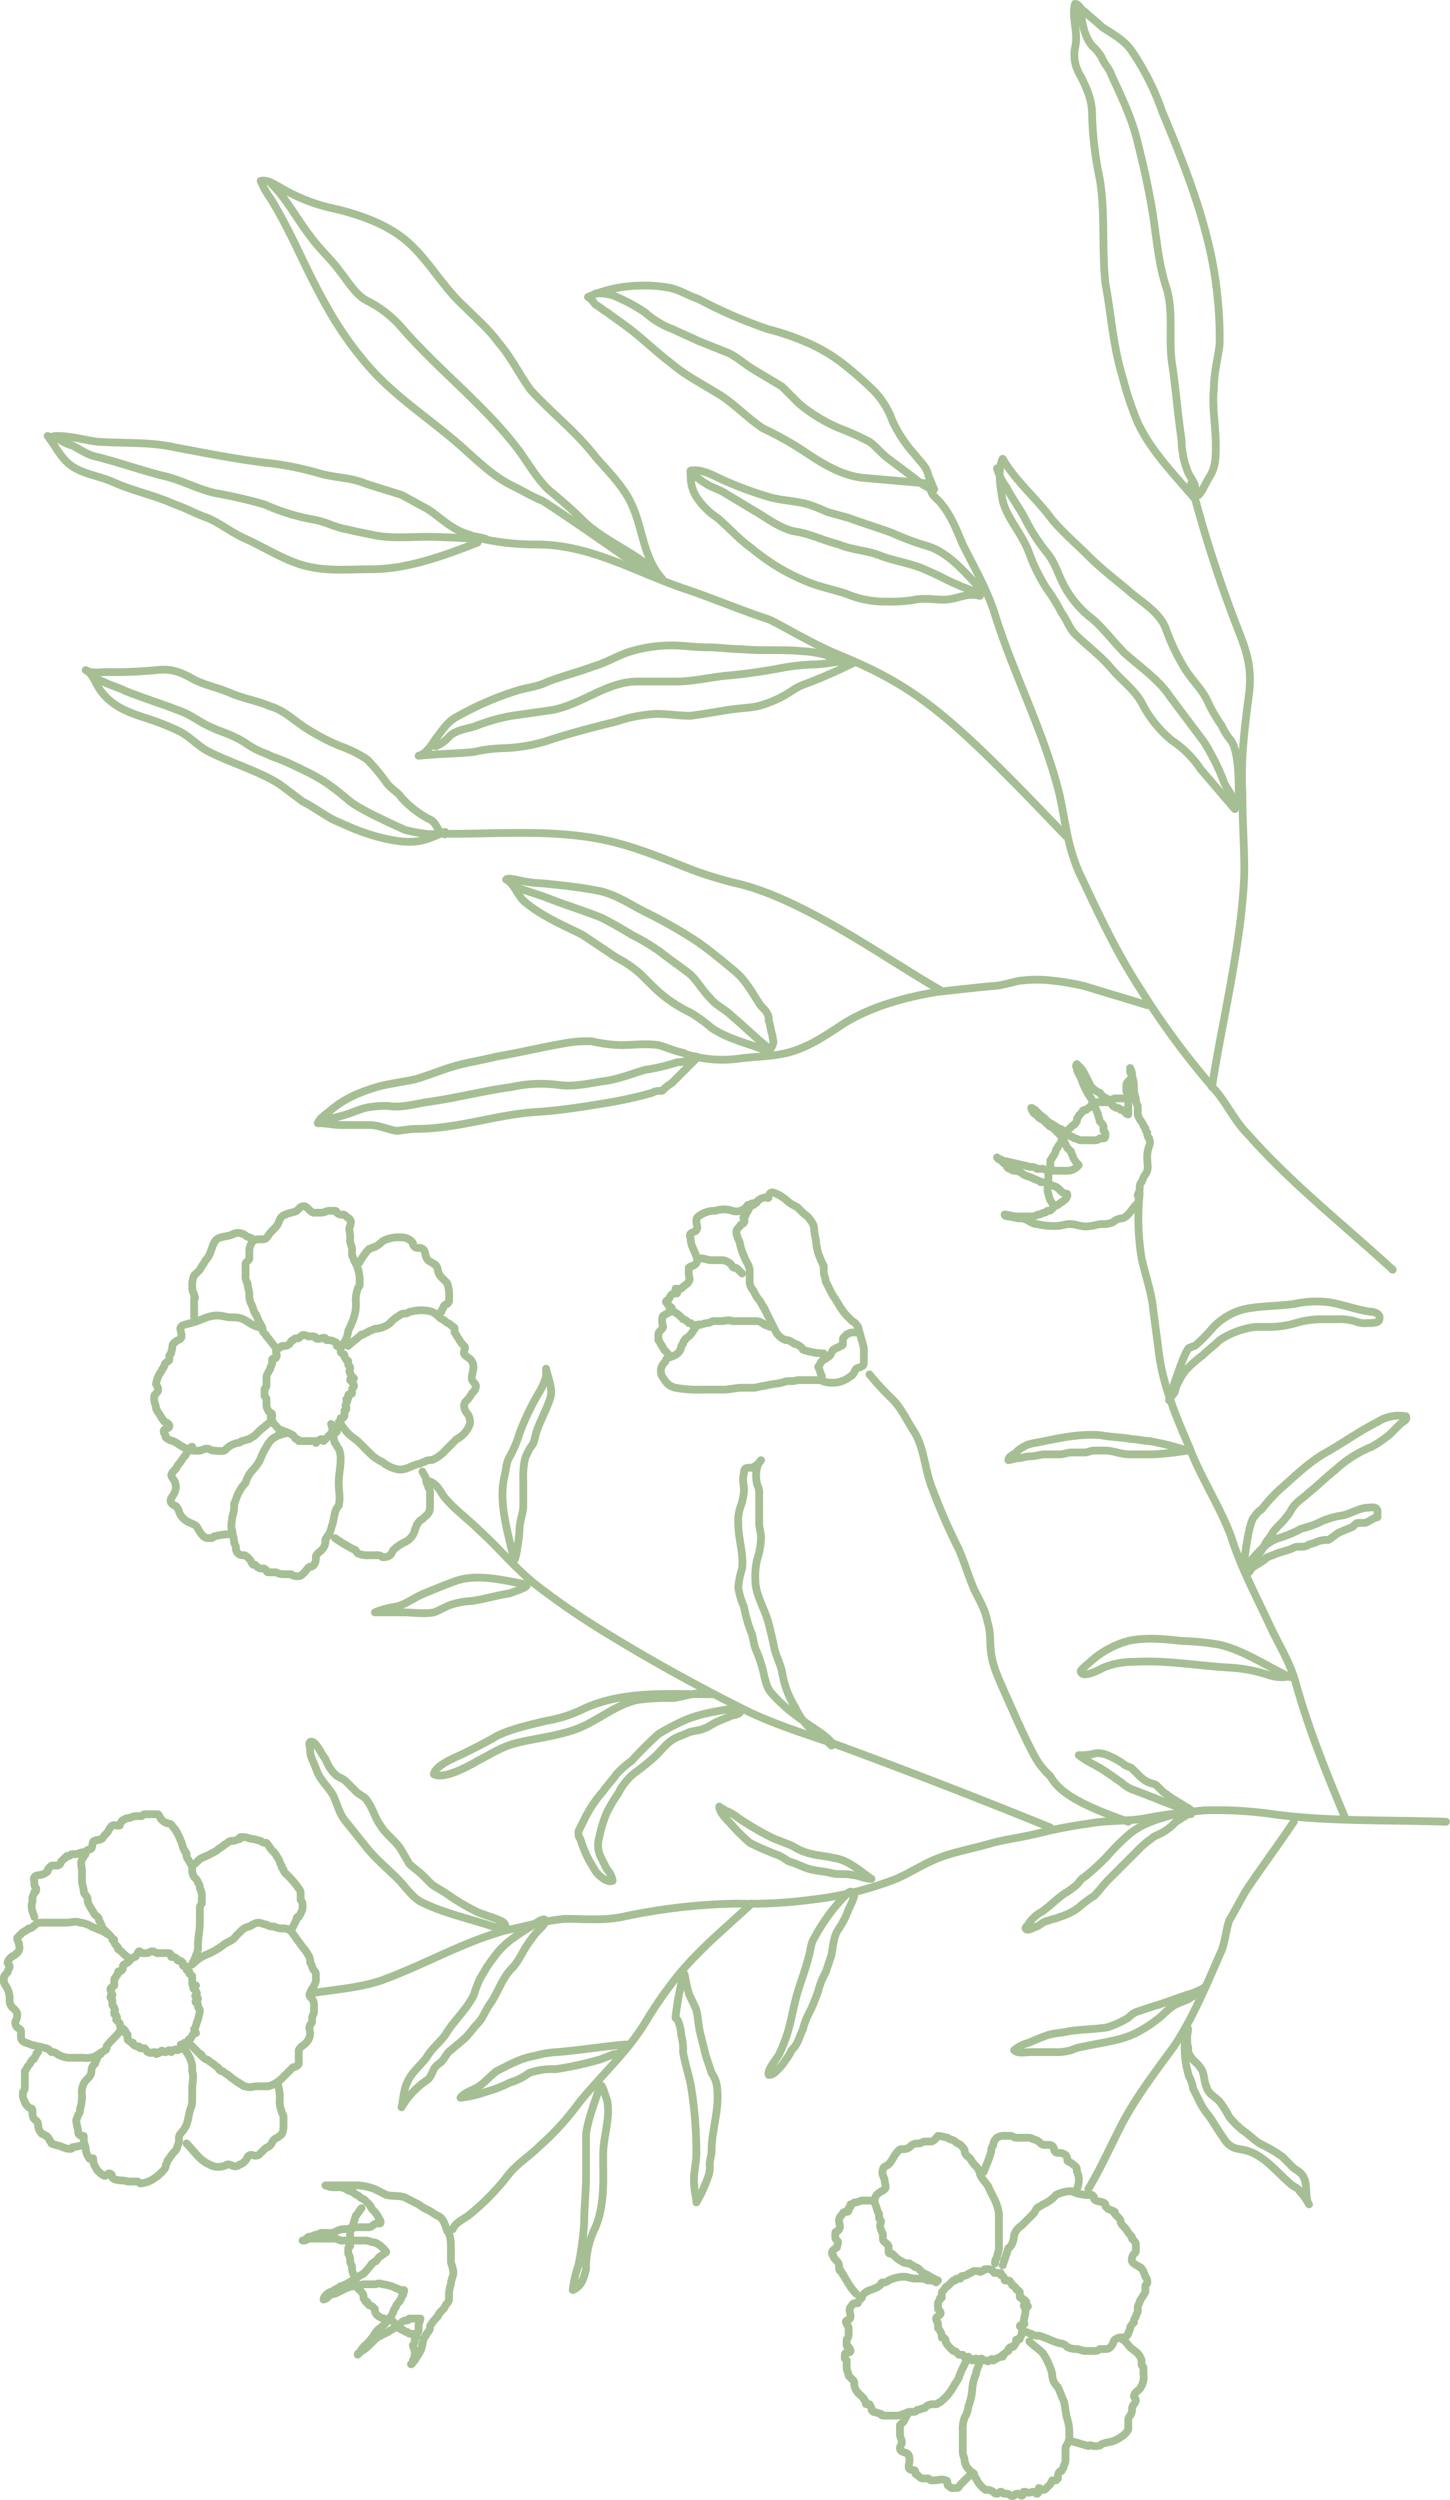 <svg xmlns="http://www.w3.org/2000/svg" width="279.825" height="482.191" viewBox="0 0 279.825 482.191">
  <g id="グループ_935" data-name="グループ 935" transform="translate(0.75 481.451) rotate(-90)">
    <g id="グループ_749" data-name="グループ 749" transform="translate(236.547 8.445)">
      <path id="パス_2198" data-name="パス 2198" d="M.733,46.628c1.836,0,9.913.367,12.483-1.469a12.883,12.883,0,0,1,2.937-1.836,27.387,27.387,0,0,1,4.406-2.57c2.57-1.1,4.406-3.3,6.976-4.773a40.7,40.7,0,0,1,6.976-3.3c3.3-1.1,5.14-4.406,7.343-6.976s4.406-5.507,6.976-8.077c2.2-2.2,4.406-4.773,6.976-6.976C59.845,7.71,63.149,3.672,67.555,1.1c-2.2-1.1-5.874-.367-8.077,0-2.937.734-5.507,2.937-8.444,4.406-1.469.734-2.937,1.1-4.406,1.836a40.028,40.028,0,0,0-4.039,2.2,33.521,33.521,0,0,1-4.773,2.937c-1.469,1.1-2.937,1.469-4.039,2.57-2.2,2.2-4.039,4.773-6.609,6.976-2.2,1.836-4.039,4.406-6.609,5.874a22.6,22.6,0,0,0-7.343,5.874A19.669,19.669,0,0,1,7.71,39.285L0,45.894c1.469.734,4.038-1.836,5.507-2.2a45.677,45.677,0,0,0,7.343-3.672l8.812-6.609c3.3-2.2,5.507-5.507,8.444-8.811,2.2-2.2,4.773-4.039,6.609-6.242a19.794,19.794,0,0,1,5.874-5.14c2.57-1.469,4.773-1.836,6.976-3.672a36.38,36.38,0,0,1,6.241-4.039c2.2-1.1,4.039-2.57,6.242-3.672A11.48,11.48,0,0,1,65.72,0" transform="translate(88.851 183.207)" fill="none" stroke="#a6be94" stroke-linecap="round" stroke-linejoin="round" stroke-miterlimit="10" stroke-width="1.5"/>
      <path id="パス_2199" data-name="パス 2199" d="M0,89.217c8.444-9.179,16.522-19.459,26.067-27.9,2.57-2.57,5.874-4.039,8.444-6.241A153.721,153.721,0,0,1,54.338,40.386c7.343-4.773,14.686-8.077,22.4-11.749,5.14-2.2,9.546-2.57,14.686-3.671,12.116-2.937,23.13-8.812,34.879-12.483,4.773-1.469,9.179-4.039,13.585-6.242,2.57-1.1,5.507-2.2,7.71-4.039,1.1-.734,1.469-1.836,2.937-2.2" transform="translate(0 170.357)" fill="none" stroke="#a6be94" stroke-linecap="round" stroke-linejoin="round" stroke-miterlimit="10" stroke-width="1.5"/>
      <path id="パス_2200" data-name="パス 2200" d="M10.521,87.381c1.469-4.773,2.2-7.343,3.672-12.116a49.559,49.559,0,0,0,1.1-6.609,23.447,23.447,0,0,0,0-5.14c0-1.469-1.1-4.039-1.1-6.242-.367-3.672-.734-6.976-1.1-10.28-1.1-6.976-3.3-14.319-6.976-19.459C4.28,24.6,2.444,22.029,1.343,17.99.608,15.053.608,11.749.241,8.812A23.771,23.771,0,0,1,.608,0" transform="translate(40.512 124.831)" fill="none" stroke="#a6be94" stroke-linecap="round" stroke-linejoin="round" stroke-miterlimit="10" stroke-width="1.5"/>
      <path id="パス_2201" data-name="パス 2201" d="M0,94.724C5.874,84.444,17.623,68.29,20.56,55.439a74.016,74.016,0,0,1,2.57-8.444c2.57-6.609,5.14-12.483,6.242-19.459,1.469-9.179.734-18.357.734-27.536" transform="translate(53.971 77.468)" fill="none" stroke="#a6be94" stroke-linecap="round" stroke-linejoin="round" stroke-miterlimit="10" stroke-width="1.5"/>
      <path id="パス_2202" data-name="パス 2202" d="M0,4.039C12.116,5.874,28.27,9.913,41.488,10.28c4.773,0,9.913-.367,15.053-.367,6.242-.367,12.116.367,17.99,1.1,4.773.734,7.71.367,12.483-1.469A249.7,249.7,0,0,1,116.386,0" transform="translate(35.246 220.657)" fill="none" stroke="#a6be94" stroke-linecap="round" stroke-linejoin="round" stroke-miterlimit="10" stroke-width="1.5"/>
      <path id="パス_2203" data-name="パス 2203" d="M57.643,0a48.658,48.658,0,0,0-1.469,12.116c0,10.28-5.14,18.725-8.444,28.27-1.836,5.507-4.039,10.647-5.875,16.155-.367,1.469-4.773,8.444-6.976,13.952C28.638,85.546,23.5,91.787,0,114.183" transform="translate(83.71 82.241)" fill="none" stroke="#a6be94" stroke-linecap="round" stroke-linejoin="round" stroke-miterlimit="10" stroke-width="1.5"/>
      <path id="パス_2204" data-name="パス 2204" d="M1.469,74.164c-.734,1.1,11.381-16.155,13.585-19.826.734-1.836,1.836-3.671,2.57-5.14,1.836-4.039,4.773-6.976,7.71-10.28,5.874-6.609,10.28-13.952,17.256-19.459C49.2,13.952,56.908,10.28,64.618,6.609c2.937-1.469,5.874-2.937,8.812-4.773A14.872,14.872,0,0,1,76.734,0c.367,1.469-1.1,3.3-1.836,4.773a33.669,33.669,0,0,0-3.3,8.444c-1.1,5.14-2.937,10.647-6.242,14.686-3.671,4.406-8.812,6.976-12.85,11.382-2.2,2.2-4.406,4.773-6.976,6.609-2.937,2.57-6.242,4.039-9.179,6.242-4.406,4.039-8.077,8.812-12.85,12.483-2.937,2.57-5.874,5.507-9.179,6.976C9.546,73.8,4.039,73.8,0,77.468c4.773-4.039,6.976-11.015,11.382-15.42,2.2-2.2,4.038-4.406,5.874-6.609,2.2-2.2,4.773-3.672,7.343-5.507,8.812-6.609,15.42-15.42,23.865-22.763A21.524,21.524,0,0,0,53.6,20.56c1.1-2.2,3.672-3.671,5.507-5.14,2.57-1.836,4.406-4.039,6.976-5.874C69.391,6.976,73.063,5.14,76,2.2" transform="translate(133.275 41.121)" fill="none" stroke="#a6be94" stroke-linecap="round" stroke-linejoin="round" stroke-miterlimit="10" stroke-width="1.5"/>
      <path id="パス_2205" data-name="パス 2205" d="M5.232,82.976C2.662,76.367.092,69.391.092,62.415c0-3.672-.367-7.71.367-11.382.734-4.406,3.672-8.811,5.507-12.85C7.068,35.613,8.9,33.411,10,30.84c.734-2.2,1.836-4.039,2.57-6.242,1.836-4.039,2.57-8.077,4.406-12.116,1.1-2.57,1.469-5.507,2.937-7.71S23.957,1.469,25.792,0c-.367.367,0,1.1,0,1.836,0,2.57-.734,5.14-1.1,7.71-.367,5.14,0,10.28-1.1,15.053-1.1,5.874-2.2,11.382-2.937,17.256a58.553,58.553,0,0,1-2.2,11.015c-.734,2.937-.734,5.874-1.836,8.444-.734,2.2-1.469,4.773-2.2,6.976-.734,1.469-1.836,3.3-2.57,4.773-1.1,1.836-2.57,3.3-3.671,5.14a13.033,13.033,0,0,0-1.469,3.3c-.367.734-.367,1.836-.734,2.937,0-3.671.367-7.343.367-11.014s-.367-7.343.367-10.647c.367-1.836.734-3.672,1.1-5.14.367-2.2,1.469-4.039,1.836-6.242a41.212,41.212,0,0,1,2.937-9.546,89.508,89.508,0,0,0,2.2-9.546c.734-3.3,2.57-6.609,3.3-9.913,1.1-4.406,2.57-8.444,3.671-12.85.367-1.836,1.469-3.3,2.2-4.773a7.505,7.505,0,0,1,1.836-3.3" transform="translate(135.019)" fill="none" stroke="#a6be94" stroke-linecap="round" stroke-linejoin="round" stroke-miterlimit="10" stroke-width="1.5"/>
      <path id="パス_2206" data-name="パス 2206" d="M0,23.342C4.773,19.3,9.179,14.9,14.686,12.328A62,62,0,0,1,23.5,9.391c5.874-1.836,12.116-2.2,17.99-3.3,6.609-.734,13.585,0,20.193-1.1A68.238,68.238,0,0,1,73.8,3.516c2.937,0,4.773-.734,7.71-2.2a7.56,7.56,0,0,1,5.507-1.1c2.937.734,5.874-.734,8.444,0,0,.734-1.1,1.1-1.469,1.836-1.1,1.1-1.836,2.2-2.937,3.3-1.469,2.2-2.57,4.406-4.773,5.874A50.241,50.241,0,0,1,74.531,17.1c-11.381,4.773-23.5,9.546-35.98,10.647a70.715,70.715,0,0,1-8.812.367c-2.937-.367-5.507-1.1-8.444-1.1-3.671-.367-7.343.367-11.015.367-2.2,0-4.039,0-5.874-1.1-1.1-.734-2.937-1.469-3.671-2.2a3.874,3.874,0,0,1,1.836-.734c1.1-.367,1.836-1.1,2.937-1.469a16.627,16.627,0,0,1,5.874-1.1c4.773-.734,9.913-1.1,14.686-1.836,5.14-.734,9.913.367,14.686-1.1C45.159,16.367,49.932,16,54.7,15.265s9.546-1.836,13.952-2.937c4.773-1.1,9.179-3.3,13.217-5.14,1.1-.367,2.2-1.469,3.3-1.836a9.721,9.721,0,0,0,2.2-1.836c1.836-1.469,4.039-1.836,6.242-2.2" transform="translate(148.695 198.049)" fill="none" stroke="#a6be94" stroke-linecap="round" stroke-linejoin="round" stroke-miterlimit="10" stroke-width="1.5"/>
      <path id="パス_2207" data-name="パス 2207" d="M1.1,65.72c.367-4.039.734-8.444,1.1-12.483s2.57-7.71,4.773-11.014a62.777,62.777,0,0,0,4.773-8.444c2.2-3.3,5.14-5.874,6.976-9.179,1.836-2.937,3.3-5.874,5.507-8.444,2.2-2.937,4.773-5.507,6.976-8.444,1.1-1.469,1.836-2.57,2.937-4.039.367-.734,1.1-1.469,1.469-2.2C35.98,1.1,36.714.734,37.082,0a25.914,25.914,0,0,1,2.2,10.28,24.246,24.246,0,0,1-.367,5.14c-.367,2.2-1.469,3.671-2.2,5.874A89.23,89.23,0,0,0,30.84,34.879a46.489,46.489,0,0,1-2.2,6.609,32.219,32.219,0,0,1-4.406,7.71,73.537,73.537,0,0,1-5.14,5.875,15.988,15.988,0,0,1-5.874,3.672A25.956,25.956,0,0,0,6.609,63.15c-1.469,1.1-2.2,2.2-4.039,2.57-.734.367-1.836.734-2.57,1.1.367-1.836,1.469-2.937,2.57-4.406l3.3-4.406c1.1-1.469,2.2-2.2,3.3-3.672.734-1.469,1.469-2.937,2.2-4.773a30.725,30.725,0,0,1,5.14-8.811l3.3-3.3,3.3-5.507c1.1-1.836,2.57-3.3,3.3-5.14l2.2-5.507c.734-1.469,1.469-3.3,2.2-4.773a16.953,16.953,0,0,1,3.3-5.507,33.593,33.593,0,0,0,3.3-6.242,10.169,10.169,0,0,0,.367-3.3" transform="translate(150.531 104.271)" fill="none" stroke="#a6be94" stroke-linecap="round" stroke-linejoin="round" stroke-miterlimit="10" stroke-width="1.5"/>
      <path id="パス_2208" data-name="パス 2208" d="M1.835,56.6c2.937-2.937,7.343-6.242,8.812-10.647a53.567,53.567,0,0,1,2.57-6.976c1.1-2.937,1.836-5.507,2.937-8.444.367-1.469.734-2.57,1.1-4.039a38.119,38.119,0,0,0,1.469-3.672c.734-2.57.734-5.14,1.469-7.71A71.436,71.436,0,0,1,23.13,7.035C23.865,5.2,25.333,3,25.333.793c0-1.1,0-.734-1.1-.734a7.4,7.4,0,0,0-4.039,1.1A14.09,14.09,0,0,0,16.155,5.2c-1.836,2.2-4.039,4.039-5.874,6.609a44.516,44.516,0,0,0-3.672,5.14,40.719,40.719,0,0,0-3.3,6.976c-.734,2.2-1.1,4.039-1.836,6.242A19.172,19.172,0,0,0,0,37.875a27.794,27.794,0,0,0,.367,5.507c.367,1.836,0,3.672,0,5.507,0,2.57,1.469,4.406.734,6.976,1.1-1.1,1.469-2.937,2.2-4.406.734-1.836,1.836-3.671,2.57-5.507,1.469-2.937,1.836-6.242,2.937-9.179,1.1-2.57,1.1-5.507,2.2-8.077.734-2.937,2.2-5.875,2.57-8.812.734-2.937,2.57-5.14,4.039-7.71l3.3-5.507c.734-1.1,1.1-2.57,1.836-3.671.367-.734,1.469-1.836,1.469-2.57" transform="translate(128.869 124.038)" fill="none" stroke="#a6be94" stroke-linecap="round" stroke-linejoin="round" stroke-miterlimit="10" stroke-width="1.5"/>
      <path id="パス_2209" data-name="パス 2209" d="M17.991,84.077A99.718,99.718,0,0,1,13.952,74.9a10.99,10.99,0,0,0-1.469-2.937,21.409,21.409,0,0,1-2.937-6.609c-.367-1.836-.367-3.672-.734-5.874s-.734-4.406-1.1-6.976c0-2.2.367-4.406.367-6.609a28.6,28.6,0,0,0-1.469-7.71c-1.1-4.406-2.2-8.811-3.672-13.217a31.274,31.274,0,0,1-1.469-8.444,28.524,28.524,0,0,0-.734-5.874C.367,6.976.367,3.3,0,0,.367,1.469,2.2,2.57,3.3,3.3c1.836,1.469,3.3,2.2,4.406,4.406a58.767,58.767,0,0,1,4.773,11.015c.734,2.2.734,4.039,1.836,6.242,1.1,2.937,1.836,5.874,2.937,8.812.734,2.57,2.2,4.773,2.937,7.343a27.95,27.95,0,0,1,1.1,7.71c0,2.2-.367,4.406-.367,6.976,0,2.2-.367,4.406-.367,6.609-.367,3.672,0,7.71-.367,11.382a21.485,21.485,0,0,1-.734,4.773,22.417,22.417,0,0,0-1.1,4.773c0-2.2-.734-4.773-.734-6.976a40.435,40.435,0,0,0-.734-6.609A105.972,105.972,0,0,1,15.42,59.111c-.367-3.3-1.1-6.242-1.1-9.546V42.222c0-5.874-4.406-10.647-5.507-16.522q-.55-3.855-1.1-7.71a34.734,34.734,0,0,0-1.836-6.609c-.734-1.836-.734-4.039-2.2-5.507A6.583,6.583,0,0,1,1.836,3.3" transform="translate(99.13 71.594)" fill="none" stroke="#a6be94" stroke-linecap="round" stroke-linejoin="round" stroke-miterlimit="10" stroke-width="1.5"/>
      <path id="パス_2210" data-name="パス 2210" d="M1.908,69.391C.806,66.454-.3,64.985.072,60.947c.734-6.242,3.3-11.014,4.039-12.85,1.1-2.2,2.57-4.039,3.672-6.242l3.3-4.406c2.57-4.039,4.039-9.179,6.242-13.584,1.1-2.2,2.937-3.672,4.039-5.875a49.066,49.066,0,0,0,2.57-6.609c1.1-3.3,2.2-6.242,5.14-8.444,1.469-1.1,3.3-1.469,4.039-2.937-.734,1.1-.367,2.937-.367,4.039a82.974,82.974,0,0,0,.367,9.546c.367,2.937-.367,4.773-1.836,7.343-1.1,2.2-1.469,4.406-2.57,6.976s-1.469,5.14-2.57,7.71c-.734,2.57-2.57,4.406-4.039,6.609A41.864,41.864,0,0,0,18.429,49.2a22.433,22.433,0,0,1-2.57,5.14,38.9,38.9,0,0,1-4.406,3.671c-1.1.734-1.836,2.2-2.937,2.937a19.289,19.289,0,0,0-4.039,5.14c-.734,1.836-2.2,1.469-2.937,2.937-.367.734.367,0,0-1.469s.734-5.874.734-5.874c1.469-3.3,4.039-8.812,5.507-10.647,4.039-4.773,4.773-6.242,7.343-11.749.734-1.469,1.1-2.937,1.836-4.406A17.152,17.152,0,0,1,18.8,31.207a15.972,15.972,0,0,0,1.469-2.57c.734-1.469,1.1-2.937,1.836-4.406.734-1.836,2.2-3.671,2.937-5.507,1.469-3.672,2.57-7.343,4.039-11.014.734-1.469,1.1-2.937,1.836-4.406A5.623,5.623,0,0,1,32.748.734" transform="translate(82.536 7.343)" fill="none" stroke="#a6be94" stroke-linecap="round" stroke-linejoin="round" stroke-miterlimit="10" stroke-width="1.5"/>
      <path id="パス_2211" data-name="パス 2211" d="M13.952,73.063,9.179,68.29A8,8,0,0,0,7.71,66.454c0-.367,0-1.469-.367-1.836a82.607,82.607,0,0,1-1.836-8.077c-.734-4.406-1.469-8.812-1.836-13.585C3.3,34.879.367,27.169.367,19.092.367,17.623,0,16.154,0,15.053c.367-1.836,1.1-3.3,1.1-5.14V4.773c0-1.836.367-2.937.367-4.773C2.57.367,3.3,1.836,4.039,2.57A20.818,20.818,0,0,1,6.976,7.343,32.32,32.32,0,0,1,8.812,12.85c.367,1.836.734,4.039,1.1,5.874.734,2.57,1.836,5.14,2.57,7.71s1.1,5.14,1.836,8.077c.734,4.406,1.836,8.812,2.57,13.217a22.584,22.584,0,0,1,.367,5.14,28.347,28.347,0,0,0-.734,5.507c0,2.57.367,4.773,0,7.343-.367,1.469-1.1,2.937-1.469,4.773a6.809,6.809,0,0,0-.734,2.57c-.734-.367-1.1-2.57-1.1-3.672a38.419,38.419,0,0,1-1.469-6.242c-.734-2.57-1.836-5.14-2.2-8.077-.367-2.57-1.1-5.507-.734-8.444a25.775,25.775,0,0,0-.367-9.179c-.734-5.507-2.2-11.015-2.937-16.522-.367-2.2-1.1-4.773-.734-7.343a17.879,17.879,0,0,0-.367-4.406C4.039,7.71,3.3,6.242,2.937,4.773A15.618,15.618,0,0,1,2.2.734" transform="translate(26.802 52.135)" fill="none" stroke="#a6be94" stroke-linecap="round" stroke-linejoin="round" stroke-miterlimit="10" stroke-width="1.5"/>
      <path id="パス_2212" data-name="パス 2212" d="M0,50.3c1.469-3.672,2.2-7.343,4.406-10.647a28.024,28.024,0,0,0,2.937-4.039,26.371,26.371,0,0,1,5.14-7.343l2.2-2.2a22.082,22.082,0,0,0,3.3-4.773L22.4,14.686C24.232,11.014,26.068,6.609,29,3.3c1.1-1.1,3.3-1.836,4.039-3.3.367.367,0,1.469,0,1.836a24.789,24.789,0,0,0-.734,5.14c-.367,3.671-.734,7.343-1.469,11.014-.734,3.3-2.57,5.874-4.039,8.812a93.444,93.444,0,0,1-5.874,10.28c-1.836,2.57-3.672,4.773-5.507,6.976s-4.039,3.3-6.242,4.773c-.734.367-1.1,1.1-1.836,1.469a2.207,2.207,0,0,1-1.469.367c-1.1.367-1.836.367-2.937.734-.734,0-1.1.367-1.836,0-1.1-.367-.734-.734,0-1.469,1.836-2.2,3.672-4.039,5.507-6.242,1.469-1.469,2.2-3.3,3.671-4.406,1.469-1.469,2.937-2.2,4.406-3.671,1.469-1.836,2.937-4.039,4.406-5.874a43.723,43.723,0,0,0,3.3-5.507c1.1-1.836,2.2-3.672,3.3-5.874,1.469-3.672,2.57-7.343,4.039-11.014l1.1-3.3c.367-1.1.734-2.57,1.836-3.3" transform="translate(42.222 88.483)" fill="none" stroke="#a6be94" stroke-linecap="round" stroke-linejoin="round" stroke-miterlimit="10" stroke-width="1.5"/>
    </g>
    <g id="グループ_750" data-name="グループ 750" transform="translate(0 0)">
      <path id="パス_2213" data-name="パス 2213" d="M15.689,53.6c0-8.444.734-17.256-2.937-24.966a25.594,25.594,0,0,1-2.2-6.976c-.734-2.937-1.469-6.609-2.937-9.546-1.1-1.836-2.2-4.039-3.3-6.242C3.573,4.406,2.1.367.269,0c-1.1,1.836,1.469,6.609,2.57,8.444,1.1,2.2,2.57,4.406,3.3,6.976,1.1,4.039,1.469,9.179,3.3,13.218,1.469,3.3,4.406,6.976,5.14,10.647a39.927,39.927,0,0,1,.367,6.609C14.954,47.729,16.423,50.667,15.689,53.6Z" transform="translate(138.984 82.976)" fill="none" stroke="#a6be94" stroke-linecap="round" stroke-linejoin="round" stroke-miterlimit="10" stroke-width="1.5"/>
      <path id="パス_2214" data-name="パス 2214" d="M33.043,218.821c.367-10.28,0-23.13,1.469-33.41a77.639,77.639,0,0,0,.734-13.217c-.367-3.672-.734-7.343-1.469-11.015s-.367-7.71-1.1-11.382a87.372,87.372,0,0,0-1.836-9.546c-.734-2.937-1.1-5.874-1.835-8.811-1.1-3.672-1.836-8.077-3.3-11.382-1.1-2.57-2.57-4.773-3.672-7.343A64,64,0,0,1,17.99,96.193a88.843,88.843,0,0,1-.734-13.952,113.139,113.139,0,0,0-2.57-22.4c-.734-3.672-.367-7.343-.367-11.014-.367-4.039-1.469-7.71-2.2-11.382C9.913,29.372,5.874,22.4,2.937,14.686,1.1,10.28.734,4.773,0,0" transform="translate(97.03 59.478)" fill="none" stroke="#a6be94" stroke-linecap="round" stroke-linejoin="round" stroke-miterlimit="10" stroke-width="1.5"/>
      <path id="パス_2215" data-name="パス 2215" d="M62.783,57.642c-5.14-5.507-9.546-11.014-15.42-15.42a78.659,78.659,0,0,0-6.976-4.773c-6.242-3.671-10.647-8.812-16.154-13.217a52,52,0,0,1-8.077-7.343c-2.2-2.2-3.672-4.773-6.242-6.609A46.285,46.285,0,0,1,2.57,2.937C1.836,1.836,1.1.367,0,0" transform="translate(51.504 86.647)" fill="none" stroke="#a6be94" stroke-linecap="round" stroke-linejoin="round" stroke-miterlimit="10" stroke-width="1.5"/>
      <path id="パス_2216" data-name="パス 2216" d="M0,120.058c5.507-13.585,10.647-26.8,15.787-40.754,2.2-6.242,4.039-12.483,6.976-18.357,4.773-9.546,10.28-19.459,15.787-28.271A142.373,142.373,0,0,1,46.995,20.56c3.3-4.039,6.976-6.976,10.28-10.647,2.2-2.2,4.039-4.773,6.241-6.609.734-.734,2.937-1.469,3.3-3.3" transform="translate(128.972 81.874)" fill="none" stroke="#a6be94" stroke-linecap="round" stroke-linejoin="round" stroke-miterlimit="10" stroke-width="1.5"/>
      <path id="パス_2217" data-name="パス 2217" d="M70.859,39.652c-4.406-2.937-8.812-6.241-13.217-9.179-1.836-1.1-4.039-2.2-5.874-3.3-2.2-.734-4.406-.734-6.609-1.836-5.874-2.57-12.116-5.14-17.623-8.812-5.507-4.039-10.28-7.71-16.155-10.647C7.71,4.039,3.671,2.2,0,0" transform="translate(59.214 209.275)" fill="none" stroke="#a6be94" stroke-linecap="round" stroke-linejoin="round" stroke-miterlimit="10" stroke-width="1.5"/>
      <path id="パス_2218" data-name="パス 2218" d="M0,39.893c8.812-3.672,16.889-6.976,26.068-9.546,4.039-1.1,7.343-3.3,11.382-5.14,5.507-2.57,11.014-5.507,16.889-7.343,5.874-2.2,11.381-5.874,17.256-8.077,5.874-2.57,12.116-5.14,18.358-5.874,2.937-.367,5.507-.734,8.444-1.1,3.3-.367,6.242-1.469,9.546-2.2A46.953,46.953,0,0,1,120.425.241" transform="translate(130.808 218.947)" fill="none" stroke="#a6be94" stroke-linecap="round" stroke-linejoin="round" stroke-miterlimit="10" stroke-width="1.5"/>
      <path id="パス_2219" data-name="パス 2219" d="M2.57,15.787c2.2-3.3,4.406-6.609,7.343-9.179,1.469-1.469,3.672-1.469,5.874-2.2a25.3,25.3,0,0,0,2.937-1.1c1.1-.367,1.836-.367,2.937-.734A27.046,27.046,0,0,1,26.8,1.1,13.987,13.987,0,0,1,30.473,0a16.159,16.159,0,0,1,3.672.734C37.081,1.1,39.651,0,42.956,0a8.083,8.083,0,0,1,2.937.367,10.717,10.717,0,0,0,3.3.734c1.1,0,2.2-.367,3.3,0,1.1,0,1.1.367,1.1,1.469a3.666,3.666,0,0,0,1.469,1.836c-1.1-1.1-3.3-1.1-4.773-.734a3.309,3.309,0,0,1-1.836.367H42.956c-1.1,0-1.836.367-2.937.367a15.609,15.609,0,0,1-4.039-.734A13.765,13.765,0,0,0,31.942,3.3C29,3.3,26.435,5.14,23.5,5.874c-1.469.367-2.937.734-4.773,1.1-1.469.367-2.937,1.1-4.406,1.469a17.994,17.994,0,0,0-6.976,2.57,12.663,12.663,0,0,0-4.406,3.3c-.734.734-1.1,1.836-1.836,2.57L0,17.99C.367,17.99.367,18.724,2.57,15.787Z" transform="translate(144.76 141.72)" fill="none" stroke="#a6be94" stroke-linecap="round" stroke-linejoin="round" stroke-miterlimit="10" stroke-width="1.5"/>
      <path id="パス_2220" data-name="パス 2220" d="M33.511,30.84c-.734-4.039-1.1-7.71-2.937-11.382a40.132,40.132,0,0,0-2.2-4.039,67.887,67.887,0,0,0-5.14-5.14,18.387,18.387,0,0,0-2.57-2.937c-1.1-.734-2.2-1.836-3.3-2.57A23.971,23.971,0,0,0,11.849,1.1L9.646,0c-.734,0-1.1,0-1.469.367A22.458,22.458,0,0,0,3.771,2.2c-1.1.734-2.2,1.1-2.937,2.2-.367.367-1.1,1.469-.734,2.2a4.187,4.187,0,0,0,2.2-1.1l2.2-1.1a5.2,5.2,0,0,1,4.039-.367,23.749,23.749,0,0,1,4.773,1.469,32.294,32.294,0,0,1,3.672,2.2,11.475,11.475,0,0,1,4.038,3.3,39.04,39.04,0,0,0,3.3,4.039c1.1,1.1,2.57,2.2,3.3,3.672.367.734.734,1.836,1.1,2.57.367,1.1.367,2.2.734,2.937.367,1.1,1.1,1.836,1.469,2.937.367.734.734,1.836,1.1,2.57C32.042,30.84,32.776,31.942,33.511,30.84Z" transform="translate(118.592 110.879)" fill="none" stroke="#a6be94" stroke-linecap="round" stroke-linejoin="round" stroke-miterlimit="10" stroke-width="1.5"/>
      <path id="パス_2221" data-name="パス 2221" d="M.57.2c-3.3-1.1,8.812,2.57,9.545,3.672,0,.367.367.734.367,1.1a28.046,28.046,0,0,0,3.3,3.3,12.214,12.214,0,0,1,4.038,7.71c.367,2.57.367,5.14.734,8.077a20.057,20.057,0,0,1,.367,6.609c-.367,2.57-1.469,5.507-1.836,8.077,0,.734-.367,2.2-1.469,1.836-.734,0-.734-1.469-.734-2.2a5.449,5.449,0,0,1,.367-2.57,11.321,11.321,0,0,0,.367-3.672v-3.3a18.428,18.428,0,0,0-.734-4.406,18.432,18.432,0,0,1-.734-4.406v-3.3a16.084,16.084,0,0,0-2.57-6.976c-1.1-1.1-1.836-2.2-2.937-3.3a23.758,23.758,0,0,0-2.937-3.3A14.873,14.873,0,0,0,2.4,1.305,2.5,2.5,0,0,1,.57.2Z" transform="translate(211.378 224.859)" fill="none" stroke="#a6be94" stroke-linecap="round" stroke-linejoin="round" stroke-miterlimit="10" stroke-width="1.5"/>
      <path id="パス_2222" data-name="パス 2222" d="M1.836,34.512a53.654,53.654,0,0,0,1.836-7.343c0-1.1.367-2.2.367-3.3.367-1.836.367-4.039.734-5.874.367-3.672-.367-7.343-1.1-11.014C3.3,5.507,3.3,4.039,2.57,2.937a5.069,5.069,0,0,0-1.1-1.469C1.1,1.1.734,0,0,0,0,.367.367,1.469.367,1.836c0,.734.367,1.469.367,2.57,0,.734.367,1.836.367,2.57V9.913c0,.734.367,1.469.367,2.2v2.57c0,.734.367,1.1.367,1.836v2.2c0,1.469-.734,2.937-.734,4.773V27.9A59.765,59.765,0,0,0,1.836,34.512Z" transform="translate(199.832 193.855)" fill="none" stroke="#a6be94" stroke-linecap="round" stroke-linejoin="round" stroke-miterlimit="10" stroke-width="1.5"/>
      <path id="パス_2223" data-name="パス 2223" d="M.41,0S7.385.734,8.854,1.836c.367.367,1.1.734,1.469,1.469a33.088,33.088,0,0,1,3.672,3.3c2.57,2.937,5.507,5.874,7.343,9.179s4.039,6.242,5.874,9.913a7.561,7.561,0,0,1,1.1,5.507c-.734.367-1.1-.734-1.469-1.1L25.008,28.27a22.3,22.3,0,0,1-2.57-3.672,22.58,22.58,0,0,0-4.406-6.976c-1.469-1.836-2.937-3.3-4.406-5.14-.734-.734-1.469-1.836-2.2-2.57s-1.836-1.1-2.57-1.836c-1.1-.734-1.836-1.836-2.937-2.57-.734-.367-1.469-1.1-2.2-1.469A20.516,20.516,0,0,1,.777,2.2C.777,1.469-.692.367.41,0Z" transform="translate(179.963 239.381)" fill="none" stroke="#a6be94" stroke-linecap="round" stroke-linejoin="round" stroke-miterlimit="10" stroke-width="1.5"/>
      <path id="パス_2224" data-name="パス 2224" d="M.734,0c2.2,1.836,5.14,4.039,5.874,6.609a22.461,22.461,0,0,0,1.836,4.406,17.885,17.885,0,0,0,1.469,4.039,16.546,16.546,0,0,1,1.1,4.039c.367,1.469,1.469,3.3,1.469,4.773,0,.367.367,1.836-.734,1.836h-1.1c0-.734-1.1-1.836-1.1-2.57v-1.1c0-.367-.367-.734-.734-1.1-.367-.734-.734-1.836-1.1-2.57s-1.1-1.469-1.469-2.2a4.657,4.657,0,0,0-.367-2.2c-.367-.734-.367-1.469-.734-1.836-.367-.734,0-1.836-.367-2.57C4.039,8.077,4.039,6.976,3.3,5.507c0-.367-.367-.734-.367-1.1a5.068,5.068,0,0,1-1.1-1.469c-.367-.367-.367-.734-.734-1.1,0-.367-.367-.367-.734-.734C0,1.1-.367.367.734,0Z" transform="translate(178.17 239.381)" fill="none" stroke="#a6be94" stroke-linecap="round" stroke-linejoin="round" stroke-miterlimit="10" stroke-width="1.5"/>
      <path id="パス_2225" data-name="パス 2225" d="M0,40.386C1.836,36.348,5.14,31.575,6.241,26.8a49.764,49.764,0,0,0,.734-7.343c.367-3.3.734-6.976,0-10.28A17.994,17.994,0,0,0,2.937,1.836C2.57,1.469,1.469,0,1.1,0c-1.469.367.367,3.672.734,4.406a15.219,15.219,0,0,1,1.1,5.874C3.3,16.522,2.2,22.4,1.836,28.638a28.6,28.6,0,0,1-1.469,7.71A8.086,8.086,0,0,0,0,39.285C0,39.652.367,40.753,0,40.386Z" transform="translate(157.977 207.807)" fill="none" stroke="#a6be94" stroke-linecap="round" stroke-linejoin="round" stroke-miterlimit="10" stroke-width="1.5"/>
      <path id="パス_2226" data-name="パス 2226" d="M35.613,26.067c-2.2-3.3-3.672-6.242-6.976-8.444-.367-.367-1.1-.734-1.469-1.1-.734-.367-1.836-1.1-2.57-1.469a25.277,25.277,0,0,0-2.937-1.1c-2.937-1.469-5.14-4.039-7.71-5.507-1.469-1.1-2.57-2.57-4.406-3.672C8.077,3.671,6.609,1.836,4.773,1.1,3.3.367,1.469.367,0,0A16,16,0,0,1,5.14,4.773c.367.734,1.469,1.1,2.2,1.469s1.1,1.1,1.469,1.469c.734.734,1.836,1.1,2.2,1.836.734.734,1.469,1.836,2.57,2.937.734.734,1.836,1.469,2.57,2.2,1.1,1.1,2.57,1.469,4.039,2.57,2.2,1.469,4.773,2.2,6.609,4.039,1.469,1.469,3.672,2.2,5.507,3.672a15.968,15.968,0,0,1,2.57,2.2C35.613,27.9,37.082,28.27,35.613,26.067Z" transform="translate(75.001 76.735)" fill="none" stroke="#a6be94" stroke-linecap="round" stroke-linejoin="round" stroke-miterlimit="10" stroke-width="1.5"/>
      <path id="パス_2227" data-name="パス 2227" d="M.2,35.409C1.671,31,2.773,25.864,4.976,21.458c1.1-1.836,2.937-2.937,4.406-4.406,1.836-1.836,3.672-4.039,5.874-5.874l5.507-4.406c1.469-1.1,3.3-1.469,4.773-2.2,1.836-1.1,2.937-2.57,5.14-3.3,1.1-.367,2.2-1.1,3.3-1.1.734,0,1.469-.367,1.836,0,.367,1.1-2.57,2.2-3.3,2.937a8,8,0,0,0-2.937,1.836c-.734.734-.734,1.469-1.469,2.2L26.27,8.975c-.734.734-1.1,1.836-1.836,2.2-1.469,1.1-3.3,1.469-4.773,2.57-1.836,1.1-2.937,2.937-4.773,4.039-.734.367-1.836,1.1-2.57,1.469-.734.734-1.469,1.836-2.2,2.57L8.28,23.661c-.734,1.1-1.1,1.836-1.836,2.937a43.692,43.692,0,0,0-3.3,5.507c-.734,1.469-1.1,3.3-1.836,4.773C.937,37.98-.532,38.714.2,35.409Z" transform="translate(109.678 58.948)" fill="none" stroke="#a6be94" stroke-linecap="round" stroke-linejoin="round" stroke-miterlimit="10" stroke-width="1.5"/>
      <path id="パス_2228" data-name="パス 2228" d="M38.918,5.14c-1.1-.367-6.976-2.57-9.179-2.57h-7.71c-2.937,0-6.241-.367-9.179-.367A60.974,60.974,0,0,1,4.773,1.1,22.418,22.418,0,0,0,0,0C.734,1.836,2.57,2.2,4.038,2.57a17.5,17.5,0,0,1,7.343,1.469c4.406,2.2,9.546,1.836,14.686,1.836,3.671,0,6.976,1.469,10.647.734C37.449,6.242,40.753,5.507,38.918,5.14Z" transform="translate(39.755 109.778)" fill="none" stroke="#a6be94" stroke-linecap="round" stroke-linejoin="round" stroke-miterlimit="10" stroke-width="1.5"/>
      <path id="パス_2229" data-name="パス 2229" d="M10.28,31.942c-.367-4.406-1.1-8.812-1.469-13.217a18.434,18.434,0,0,0-.734-4.406c-.367-2.57-1.836-5.14-2.937-7.343-1.1-1.469-2.57-2.57-3.3-4.039C1.469,2.2.734.367,0,0A22.425,22.425,0,0,0,1.1,4.773,25.5,25.5,0,0,0,2.937,9.546a11.483,11.483,0,0,0,1.836,3.672,13.379,13.379,0,0,1,.734,5.14A69.412,69.412,0,0,0,7.343,26.8c.367,1.1.734,1.836,1.1,2.937a1.349,1.349,0,0,0,.367,1.1A5.063,5.063,0,0,0,10.28,31.942Z" transform="translate(76.837 88.116)" fill="none" stroke="#a6be94" stroke-linecap="round" stroke-linejoin="round" stroke-miterlimit="10" stroke-width="1.5"/>
      <path id="パス_2230" data-name="パス 2230" d="M43.691,1.469A62.236,62.236,0,0,0,35.613,0c-.367.734-2.57,1.1-3.3,1.1a10.163,10.163,0,0,1-3.3.367c-2.2.367-4.406,1.1-6.242,1.469a80.26,80.26,0,0,1-13.217,1.1c-2.2,0-4.406-.734-6.609-.367-1.1,0-1.836.367-2.937.367a27.665,27.665,0,0,0,4.773,2.2,5.443,5.443,0,0,0,2.57.367c.734,0,1.836.367,2.57.367,4.039,0,7.71,1.469,11.749,1.1a5.921,5.921,0,0,0,3.3-1.1l3.3-1.1,4.406-1.1c1.469-.367,2.937-.367,4.406-.734,1.1-.367,2.2-1.1,3.3-1.469C42.589,1.836,45.159,1.836,43.691,1.469Z" transform="translate(56.644 129.604)" fill="none" stroke="#a6be94" stroke-linecap="round" stroke-linejoin="round" stroke-miterlimit="10" stroke-width="1.5"/>
      <path id="パス_2231" data-name="パス 2231" d="M34.879,15.094a35.982,35.982,0,0,0-8.444-6.242c-1.1-.734-2.57-.734-3.672-1.1-2.937-.734-5.507-1.836-8.444-2.57-1.469-.367-3.3-.734-4.773-1.1a28.78,28.78,0,0,1-5.14-1.836C3.3,1.877,1.1-.326,0,.041A1.907,1.907,0,0,0,.734,1.51a9.731,9.731,0,0,0,2.2,1.836,8.017,8.017,0,0,0,1.836,1.1,5.068,5.068,0,0,0,1.469,1.1c.734.367,1.836.734,2.57,1.1a15.351,15.351,0,0,1,3.671,1.469,38.113,38.113,0,0,0,3.672,1.469,15.335,15.335,0,0,1,3.672,1.469l3.3,1.1c1.836.367,3.671.367,5.14,1.469a17.141,17.141,0,0,0,3.671,1.836,17.9,17.9,0,0,0,2.57,1.1C34.879,16.563,35.98,16.2,34.879,15.094Z" transform="translate(81.243 147.553)" fill="none" stroke="#a6be94" stroke-linecap="round" stroke-linejoin="round" stroke-miterlimit="10" stroke-width="1.5"/>
      <path id="パス_2232" data-name="パス 2232" d="M0,29.372c1.469-2.2,3.672-4.406,4.039-7.343.367-1.469.367-2.57.734-4.039a10.991,10.991,0,0,1,1.469-3.672c.734-1.469,1.1-2.937,1.836-4.406a55.3,55.3,0,0,1,3.672-6.241A9.206,9.206,0,0,0,13.218,1.1c.367-.367.367-.734.734-1.1-1.1,0-2.57,1.469-3.3,2.2A34.59,34.59,0,0,0,6.976,5.875,43.064,43.064,0,0,0,5.14,9.913c-.367.734-.367,1.1-.734,1.836s-.734,1.1-1.1,1.836c-.367,1.469-1.1,2.57-1.469,4.039s-.367,2.57-.734,4.039,0,2.57-.367,4.039C.734,26.8,0,27.9,0,29.372Z" transform="translate(119.059 138.048)" fill="none" stroke="#a6be94" stroke-linecap="round" stroke-linejoin="round" stroke-miterlimit="10" stroke-width="1.5"/>
      <path id="パス_2233" data-name="パス 2233" d="M22.648,30.106c-1.1-3.672-1.836-7.343-4.406-10.28A41.95,41.95,0,0,0,14.2,15.787a43.97,43.97,0,0,1-4.039-4.406c-.367-.734-1.1-1.1-1.469-1.469a15.56,15.56,0,0,1-1.836-2.57c-1.1-1.469-2.2-2.57-3.3-4.039a7.474,7.474,0,0,0-2.2-2.57C.987.734.619,0,.252,0-.482.367.62,1.836.62,2.2c.367.734,1.1,1.469,1.1,2.2.367.734.367,1.469.734,2.2A11.481,11.481,0,0,0,4.291,10.28a20.36,20.36,0,0,1,2.2,2.937c1.1,1.1,2.2,1.836,3.3,2.937l5.507,5.507a15.953,15.953,0,0,1,2.2,2.57c.734.734.734,1.469,1.469,2.57A9.728,9.728,0,0,0,20.813,29c.367.734.734,1.1,1.1,1.836a1.349,1.349,0,0,1,.367,1.1S23.383,32.309,22.648,30.106Z" transform="translate(109.261 197.159)" fill="none" stroke="#a6be94" stroke-linecap="round" stroke-linejoin="round" stroke-miterlimit="10" stroke-width="1.5"/>
      <path id="パス_2234" data-name="パス 2234" d="M.1,20.927c.734-2.2,1.469-4.039,2.2-5.874.367-.734.367-1.1.734-1.836.367-1.1.734-1.836,1.1-2.937a7.679,7.679,0,0,1,1.469-2.2c.367-.734,1.1-1.469,1.469-2.2C8.545,4.038,9.279,1.836,10.747,0a10.167,10.167,0,0,0,.367,3.3,4.658,4.658,0,0,1-.367,2.2,14.869,14.869,0,0,1-1.836,3.3c-.367.367-.367,1.1-.734,1.469l-1.1,1.1a8.016,8.016,0,0,0-1.469,1.836c-.367.734-.367,1.469-.734,1.836l-1.1,1.1c-.367.367-.734,1.1-1.1,1.469-.734,1.1-1.1,1.836-1.836,2.937C.467,21.295-.267,22.4.1,20.927Z" transform="translate(132.176 207.439)" fill="none" stroke="#a6be94" stroke-linecap="round" stroke-linejoin="round" stroke-miterlimit="10" stroke-width="1.5"/>
      <path id="パス_2235" data-name="パス 2235" d="M32.309.144A18.44,18.44,0,0,0,24.6.878a5.22,5.22,0,0,1-2.2.734l-2.2,1.1A12.869,12.869,0,0,0,17.256,4.55c-1.469,1.1-2.937,1.836-4.406,2.937a4.426,4.426,0,0,0-1.836,1.836c-.367.734-.367,1.836-.734,2.937-1.1,3.3-4.038,5.507-6.241,8.077-.734.734-.734,1.469-1.469,1.836A11.153,11.153,0,0,1,0,24.009c1.1-.734,2.937-.367,4.406-.734s1.836-1.1,2.57-2.2l2.2-2.2a27.4,27.4,0,0,0,2.57-4.406c.734-1.1,1.836-2.2,2.57-3.3a16.962,16.962,0,0,1,2.57-2.57,20.483,20.483,0,0,0,2.937-1.836c1.1-1.1,1.469-2.2,2.937-2.57.734-.367,1.836-.367,2.937-.734a6.447,6.447,0,0,0,1.836-1.469A5.07,5.07,0,0,1,29,.878c.734-.367,1.1,0,1.836-.367h1.836C34.145.878,34.879.511,32.309.144Z" transform="translate(56.277 227.856)" fill="none" stroke="#a6be94" stroke-linecap="round" stroke-linejoin="round" stroke-miterlimit="10" stroke-width="1.5"/>
      <path id="パス_2236" data-name="パス 2236" d="M11.473,34.512c-.734-2.57-1.836-5.14-2.57-7.71L7.8,23.5a5.072,5.072,0,0,0-1.1-1.469A19.676,19.676,0,0,1,4.865,17.99c-.367-2.2-.367-4.773-.734-7.343C3.763,9.179,3.763,7.71,3.4,6.609A38.065,38.065,0,0,0,1.927,2.937,7.38,7.38,0,0,0,.459,0C-.275.734.092,2.2.092,3.3V7.71a10.166,10.166,0,0,0,.367,3.3,9.335,9.335,0,0,1,.734,2.57c.734,3.3,1.1,6.976,2.57,9.913a24.7,24.7,0,0,0,2.57,4.039c.734,1.1,2.2,2.2,2.937,3.672.367.734.734,1.836,1.1,2.57.367.367.367.734.734,1.1s.734,1.469,1.469,1.836C12.575,36.715,12.575,37.082,11.473,34.512Z" transform="translate(85.557 194.956)" fill="none" stroke="#a6be94" stroke-linecap="round" stroke-linejoin="round" stroke-miterlimit="10" stroke-width="1.5"/>
      <path id="パス_2237" data-name="パス 2237" d="M.137,2.175C5.277,1.074,10.785-.762,15.924.34c1.469.367,2.937.367,4.039,1.1a22.465,22.465,0,0,0,4.406,1.836,49.733,49.733,0,0,1,7.71,3.671,13.035,13.035,0,0,0,3.3,1.469h1.469c-1.836.367-4.039,1.469-5.874.734-2.2-.734-4.039-1.836-6.242-2.57-1.1-.367-2.2-.367-2.937-1.1a12.212,12.212,0,0,0-2.2-1.1,15.064,15.064,0,0,0-4.039-.367h-5.14c-1.469,0-2.937-.734-4.773-.734C4.91,3.277-.964,2.542.137,2.175Z" transform="translate(180.603 96.221)" fill="none" stroke="#a6be94" stroke-linecap="round" stroke-linejoin="round" stroke-miterlimit="10" stroke-width="1.5"/>
      <path id="パス_2238" data-name="パス 2238" d="M5.67,28.638C6.4,24.6,7.506,20.193,6.4,16.154c-.734-2.2-1.836-4.773-2.57-6.609s-2.2-3.672-2.57-5.507A16.539,16.539,0,0,0,.163,0V5.507c0,1.836-.367,4.039,0,5.874.367,1.1,1.1,2.2,1.469,3.3a15.617,15.617,0,0,1,.734,4.039c.367,2.57,1.1,4.773,1.469,7.343C4.2,26.8,5.3,30.841,5.67,28.638Z" transform="translate(170.297 71.594)" fill="none" stroke="#a6be94" stroke-linecap="round" stroke-linejoin="round" stroke-miterlimit="10" stroke-width="1.5"/>
      <path id="パス_2239" data-name="パス 2239" d="M0,49.932c1.469-4.039,3.3-9.179,5.874-12.483a9.907,9.907,0,0,1,2.937-2.57,14.374,14.374,0,0,1,3.672-2.937c4.038-2.2,8.444-4.039,12.483-5.874,2.57-1.1,4.773-2.2,7.343-2.57,2.2-.367,4.038,0,6.241-.734,2.2-.367,4.039-1.469,6.242-2.57,2.57-1.1,5.14-1.836,7.71-2.937a113.421,113.421,0,0,1,11.749-5.14c3.672-1.469,7.343-1.469,10.647-3.3,2.2-1.469,4.773-2.57,6.609-4.406A52.135,52.135,0,0,1,86.28,0" transform="translate(130.074 167.053)" fill="none" stroke="#a6be94" stroke-linecap="round" stroke-linejoin="round" stroke-miterlimit="10" stroke-width="1.5"/>
      <path id="パス_2240" data-name="パス 2240" d="M35.716,37.358c-.734,0-1.469-.367-2.2-.367,0,0-.367.367-.367,0-.367,0,0-.734-.367-.734-.367.734-.734.367-1.469.367a1.282,1.282,0,0,1-.734-.367c-.367,0-.367,0-.367-.367s0-.367-.367-.367-.367,0-.734-.367c-.367,0-.367-.367-.367-.734l-.367-.367h-.367c0-.367-.734-.734-.734-1.1H26.9c0-.734-.367-1.1-.734-1.836.367,0,.367-.367,0-.734s0-.367,0-.734,0-.367.367-.734c0-.367-.367-.734-.367-1.1h.367c0-.367-.367-.367-.367-.734l.367-.367v-.734c0-.367.367-.367.734-.734v-.734l.367-.367c.367-.367.367-.367.367-.734l.367-.367c.367-.367,1.1-1.1,1.469-1.1s.367,0,.734-.367V21.2h.367a2.781,2.781,0,0,0,1.469-.734h.734c.367,0,.734-.367,1.1-.367s.367.367.734.734.734,0,1.1-.367h.734a1.348,1.348,0,0,1,1.1.367c.367,0,.367,0,.367.367h.734c.367,0,.367,0,.734.367s.734.367.734.734l1.1,1.1v.367a.359.359,0,0,1,.367.367v.367c0,.367,0,.367.367.367.367.367,0,.734.367,1.1,0,.367.367.367.367.734s.367.367.367.734v.734c0,.367-.367.367,0,.734,0,.367.367.367.367.734v.367a1.349,1.349,0,0,1-.367,1.1.36.36,0,0,0-.367.367v1.1h-.367c-.367.367,0,.367-.734.734-.367,0-.367,0-.367.367v.367c0,.367-.367.367-.734.734-.367,0,0,0-.367.367l-.367.367a.36.36,0,0,0-.367.367l-.367.367h-.734c-.367,0-.367,0-.367.367a.36.36,0,0,0-.367.367.36.36,0,0,1-.367.367c0,.367-.367,0-.367,0a.36.36,0,0,0-.367.367c-.367.367-.367-.367-.734-.367C37.185,36.623,37.185,37.358,35.716,37.358ZM44.9,31.483a1.349,1.349,0,0,1,1.1.367c.734,0,1.1.367,1.836.367h6.609a9.341,9.341,0,0,0,2.57-.734l2.2-1.1c1.1-.367,1.836-1.469,2.937-1.836a2.783,2.783,0,0,0,1.469-.734,5.065,5.065,0,0,1,1.469-1.1c.367-.367.734-1.1,1.469-1.1.367,0,.734-.367,1.1-.734s.367-.734.734-1.1.367-1.1.734-1.469a15.9,15.9,0,0,0,.367-1.836c-.367-.367-1.1-.734-1.1-1.469V17.9c0-.367-.367-.734-.367-1.1a2.208,2.208,0,0,0-.367-1.469,1.907,1.907,0,0,1-.734-1.469c0-.734,0-.734-.367-1.1-.734-.734-1.836-1.1-2.57-1.836-.367-.367-.367-1.1-1.1-1.1-.734-.367-1.469.367-2.2.367-.367,0-1.1.367-1.469,0s-.367-.734-.734-1.1a1.766,1.766,0,0,0-2.2-.734c-.734.367-1.469.367-1.836.734h-.734c-.367,0-.367.367-.734.367s-.734-.367-1.469,0c-.367,0-.734.367-1.1.367h-.734c-.734,0-.734.734-1.469,1.1H47.1c-.367,0-.367.367-.367.734l-.367.367a5.067,5.067,0,0,0-1.1,1.469,2.207,2.207,0,0,0-.367,1.469c-.367.367-.367.734-.734,1.1,0,.367-.367.734-.734,1.1l-.367.367c-.367,1.1-1.1,1.836-1.469,2.937M31.678,37.358c0,.367-.367.734-.367,1.1a2.206,2.206,0,0,0-.367,1.469c-.367,1.469-1.1,2.57-1.469,4.039a1.907,1.907,0,0,1-.734,1.469,3.993,3.993,0,0,0-.367,1.836c0,.367-.367,1.1-.367,1.469v1.836a1.349,1.349,0,0,0,.367,1.1v1.1c0,.734.367,1.1,1.1,1.469a1.283,1.283,0,0,1,.734.367l.367.734c0,.734,0,1.469.734,1.836.367,0,.734.367,1.1.367s.734.367,1.1.734a1.348,1.348,0,0,1,1.1.367c.367,0,.734.367,1.1.367h.734c.367,0,.734.367,1.1.367.734.367,1.1.734,1.836,1.1h1.1c.367,0,.367.367.734.367a1.349,1.349,0,0,0,1.1-.367c.367,0,.734-.367,1.1-.367.367-.367.734-.367.734-.734.367-.367.367-.734.734-1.1.367-.734,1.469-.367,1.836,0s.367.367.734.367h1.1c.367,0,.734-.367,1.1-.734.367,0,.367,0,.734-.367s1.1-.734,1.469-1.1.734-.734,1.1-.734.734-.367,1.1-.734.734-.734.734-.367c.367-.367.367-1.1.734-1.469s.367-.367.734-.367c.734-.367.367-1.836,1.1-2.2.367,0,.367,0,.734-.367v-1.1a8.638,8.638,0,0,1,.734-2.937,6.917,6.917,0,0,0-.734-2.937,6.585,6.585,0,0,1-1.836-2.57c-.367-.367-.367-.734-.734-1.1s-.734-.367-1.1-.734l-2.2-2.2A3.665,3.665,0,0,0,50.4,35.155c-.734,0-2.2-.367-2.57-1.1l-3.3-1.1M26.171,28.546c-.734,0-1.836-.734-2.57-.734a8.64,8.64,0,0,0-2.937-.734,10.716,10.716,0,0,1-3.3-.734,5.218,5.218,0,0,1-2.2-.734,6.248,6.248,0,0,0-2.57-.367H8.547c-.734,0-1.1.367-1.836.367a3.122,3.122,0,0,0-1.836,1.1c-.367.367-.367.734-.734.734a1.138,1.138,0,0,0-.734.367,5.4,5.4,0,0,0-2.2,1.836,2.208,2.208,0,0,1-.367,1.469c-.367.367-.367.367-.367.734s.367.367.367.734-.367.367-.367.734v.367c0,.734-.734.734-.367,1.469.367.367.367.367.367.734S.1,36.256.1,36.623s.367,0,.734.367v.367c-.367.734,0,1.1,0,1.469s-.367.367-.367.734.734.367,1.1.367c0,.367-.367.367-.367.734s0,.367.367.734l.734.734.734.367v.734l.367.367c.367,0,1.469,0,1.469.734.367,0,.367.367.734.367s.734.367,1.1.367H8.547c.734,0,1.1,0,1.469.367a3.308,3.308,0,0,0,1.836.367,8.081,8.081,0,0,0,2.937-.367c1.1-.367,2.57-.367,3.672-.734.734-.367,1.836-.734,2.57-1.1a3.333,3.333,0,0,1,2.57-1.1,13.578,13.578,0,0,0,4.039-1.836h0c.734-.734,1.469-1.836,2.2-2.57M41.224,20.1a2.208,2.208,0,0,0,.367-1.469c0-.367.367-.734.367-1.1V16.063c0-.734.367-1.469.367-2.2a6.913,6.913,0,0,0-.734-2.937,1.349,1.349,0,0,1-.367-1.1.36.36,0,0,0-.367-.367,2.823,2.823,0,0,1-.734-1.1c-.367-.734-.367-1.469-1.1-2.2-.367-.367-.367-.367-.734-.367l-.734-.734c-.367,0-.367,0-.367-.367V4.314c0-.367-.367-.367-.734-.734s-1.1,0-1.836,0a.79.79,0,0,1-.734-.734c-.367-.367-.367,0-.734,0a1.349,1.349,0,0,1-1.1.367H31.31a1.349,1.349,0,0,1-1.1-.367h-1.1a.36.36,0,0,0-.367.367,1.282,1.282,0,0,1-.734.367c-.367,0-.367-.734-.367-.734a.36.36,0,0,0-.367-.367h-.734l-.367.367H24.7c-.367,0-1.1.367-1.469.367l-.734.734c-.367.367-.367.367-1.1.367a3.123,3.123,0,0,0-1.836,1.1l-.734.734c-.367,0-.367.367-.734.367s-.367,0-.367.367v.367l-.734.367c-.367,0-.367,0-.734.367,0,.367-.367,1.1-.367,1.469-.367,0-.367.367-.367.734v1.836a3.309,3.309,0,0,0,.367,1.836c0,.367.367.734.367,1.1V15.7c0,.367,0,.367.367.734,0,.367.367,1.1.367,1.469a1.908,1.908,0,0,1,.734,1.469V20.1c0,.367.367.367.367.734a9.9,9.9,0,0,0,2.937,2.57c.734.367,1.1.734,1.836,1.1.367,0,.734.367,1.1.367l.734.367,2.2,1.1m32.31,20.927a4.655,4.655,0,0,0,2.2.367c.367,0,1.1-.367,1.469-.367.734,0,.734-.367,1.1-.734s.367-.734.734-1.1a1.348,1.348,0,0,0,1.1-.367A2.208,2.208,0,0,0,66.19,43.6a.79.79,0,0,1,.734-.734c1.469-.367.367-1.836,1.1-2.57a2.828,2.828,0,0,0,.734-1.1c0-.367.367-.734.367-1.1v-2.57c0-.367.367-.734.367-1.1v-1.1a2.207,2.207,0,0,0-.367-1.469,1.907,1.907,0,0,0-1.469-.734,1.349,1.349,0,0,0-1.1-.367c-1.469-.367-2.937-1.1-4.039-1.469M10.75,45.8c-.367,1.1-.734,2.57-1.1,3.672.367.367,0,.734,0,1.1,0,.734,0,1.1.367,1.469.367.734.367,1.836.734,2.57s1.1,2.2,2.2,2.57h1.469a1.349,1.349,0,0,1,1.1.367,2.207,2.207,0,0,0,1.469.367c.367,0,1.1.734,1.469.734a1.282,1.282,0,0,0,.734-.367c.734,0,1.1.734,1.469,1.1a3.956,3.956,0,0,0,2.937.734h1.1c.367,0,.367-.367.734-.367h.734c1.469-.367,1.836-1.469,2.57-2.2s1.1-.734,1.469-1.469M16.258,14.962a8.023,8.023,0,0,0-1.836-1.1l-.734-.734H11.852c-.367,0-1.1.367-1.469.367s-.734-.367-1.1-.367c-.734,0-.734.734-1.1,1.469-.367.367-.734.367-1.469.367-.367,0-1.1-.367-1.469,0s0,.734-.367,1.1H4.509a.36.36,0,0,0-.367.367c-.367.367-.734.734-.734,1.1v1.1C3.04,19,3.04,19,3.04,19.734s.367,1.469,0,2.2c0,.367-.367.367-.734.367s-.367.367-.734.734v1.1c0,.367.367.367.734.734l2.2,2.2m52.5-19.459V5.783c0-.367-.367-.734-.367-1.469a1.283,1.283,0,0,1-.367-.734h-.367a.36.36,0,0,1-.367-.367h-.367c-.367,0-.367-.367-.367-.734s-.367-.367-.734-.734a1.348,1.348,0,0,0-1.1-.367c-.367,0-1.1.367-1.469,0-.367,0-.367-.734-.734-.734h-.734c-.367,0-.367,0-.734.367s-.734,0-1.1,0-.367-.367-.734-.734a.688.688,0,0,0-1.1,0c-.367,0-.734.367-1.1.734a1.349,1.349,0,0,1-1.1.367c-.367,0-.734,0-.734.367-.367,0-.367.367-.734.367-.367.367-.734.367-1.1.734a11.153,11.153,0,0,0-2.57,1.836" transform="translate(0 159.802)" fill="none" stroke="#a6be94" stroke-linecap="round" stroke-linejoin="round" stroke-miterlimit="10" stroke-width="1.5"/>
      <path id="パス_2241" data-name="パス 2241" d="M31.575,37.449c-.734-.367-1.469-.367-1.836-.734L29,37.082c0-.734-.734-.734-1.1-1.1a.36.36,0,0,0-.367-.367h-.367v-.734c-.367,0-.367,0-.734-.367,0-.367,0-.367-.367-.367a1.282,1.282,0,0,1-.367-.734c.367,0,0-.734,0-.734l-.367-.367a.36.36,0,0,0,.367-.367c0-.367-.367-.367-.367-.734V30.84c.367-.367.367-.367,0-.734a1.137,1.137,0,0,1-.367-.734c.367,0,.367,0,.367-.367s-.367-.734,0-1.1c0-.367.367-.367.734-.734v-.734h0a.36.36,0,0,1,.367-.367,1.348,1.348,0,0,1,.367-1.1c.367,0,.367,0,.367-.367.367-.367.367-.734.734-.734h.734c.367,0,0-.367.367-.367s.367,0,.734-.367.367-.734.734-.734.367,0,.734-.367l.367-.367c.367,0,.367.367.734,0a.36.36,0,0,0,.367-.367h.367a.508.508,0,0,0,.734,0c.367,0,.367-.367.734-.367h.734c.367,0,.367-.367.734-.367s0,.367.367.367.734-.367,1.1-.367.367.367.734.734h1.1c.367,0,.367.367.734.367.367.367.367.367.734.367s0,.367.367.734.734,0,1.1.367c0,.367.367.367.367.734l.734.734a1.137,1.137,0,0,1,.367.734c.367.367.735.367,1.1.734,0,.367-.367.367-.367.734v.734c0,.367.367.734.367,1.1s-.367.734-.367,1.1v1.836c0,.367,0,.734-.734.734a1.349,1.349,0,0,1-.367,1.1.36.36,0,0,0-.367.367c0,.367,0,.367-.367.734h-.367c-.367,0-.367.367-.367.734s0,0-.367,0-.367,0-.367.367c-.367.367-.734,0-.734.367l-.367.367H38.551c-.367,0-.367.367-.367.734-.367-.367-.367-.734-.734-.367s-.734.734-1.1.367c-.367,0,0-.367-.367,0a.36.36,0,0,1-.367.367c-.367,0-.367-.734-.734-.367a.36.36,0,0,1-.367.367h-.367c-.367,0-.367.367-.734.367h-.367C33.411,37.816,33.043,37.816,31.575,37.449Zm10.647-1.1a1.137,1.137,0,0,1,.734.367c.367,0,.735.367,1.1.367a3.309,3.309,0,0,0,1.835.367c1.469,0,2.937.367,4.406.367h2.57a1.349,1.349,0,0,1,1.1.367h1.1a2.752,2.752,0,0,0,1.836-.367,1.348,1.348,0,0,0,1.1-.367c.367,0,.734-.367,1.1-.734a2.75,2.75,0,0,1,1.835-.367c.367,0,.734-.367,1.469-.734a1.349,1.349,0,0,1,1.1-.367c.367,0,.367-.367.734-.367.367-.367,1.1-.367,1.836-.734a12.234,12.234,0,0,0,2.2-1.1c.367-.367,1.1-.734,1.1-1.1a2.784,2.784,0,0,1,.734-1.469c.367-.367.735-.367,1.1-.734v-2.57c0-.367-.367-.367-.367-.734v-.367a3.309,3.309,0,0,0-.367-1.836,1.349,1.349,0,0,0-.367-1.1c0-.367-.367-.367-.734-.734-.367,0-.367,0-.367-.367s.367-1.1-.367-1.469c-.367-.367-.734-.367-1.1-.734l-.367-.367c-.367-.367-.734-.367-.734-.734-.367-.367,0-.734-.367-1.1,0-.734-.734-.367-1.469-.734-.367-.367,0-.734-.734-1.1-.367,0-.367,0-.734-.367-.367,0-.367-.367-.734-.367-.734-.367-1.1,0-2.2,0H58.377c-.734,0-1.469.367-2.2.367-.367,0-.735.734-1.469.734s-1.1.367-1.835.734c-.367.367-.735.367-1.1.734s-.367.734-1.1.734c-.367.367-.734.367-1.469.734l-1.1,1.1c-.367.367-.734.734-1.1.734-.367.367-.734.367-1.1.734,0,0-.734.734-.734.367-.367.734-1.1,1.1-1.469,1.836M27.169,35.614l-2.2,2.2a.36.36,0,0,1-.367.367c-.367.367-.734.734-.734,1.1-.367.367-.734,1.1-1.1,1.469s-.367.734-.734.734c-.367.367-.367.367-.367.734-.367.367-.734,1.1-1.1,1.469s-.734,1.1-1.1,1.469c0,.367-.367.367-.367.734-.367.367-.367.367-.367.734-.367.734,0,1.469,0,2.2v2.2a5.92,5.92,0,0,0,1.469,2.57l1.1,1.1.367.367.734.734c0,.367.367,1.1.734,1.1H25.7c.734.367.734.734,1.469,1.469A2.8,2.8,0,0,0,29,59.111c.367,0,1.1-.367,1.469,0,.367,0,.367.367.734.367h.734c.367,0,.734.367,1.1.367h1.1a2.207,2.207,0,0,0,1.469-.367c.367-.367.734-.734,1.1-.367a1.282,1.282,0,0,1,.734.367c.367,0,.367.367.734.367a2.207,2.207,0,0,0,1.469.367h.734a1.281,1.281,0,0,0,.734-.367c.367-.367,1.1-.367,1.469-.734a2.208,2.208,0,0,0,1.469-.367c.734-.367,1.468-1.1,2.57-1.836.367-.367,1.1-.734,1.468-1.1a2.019,2.019,0,0,0,1.1-1.836,3.311,3.311,0,0,1,.367-1.836,2.208,2.208,0,0,1,.367-1.469c0-.367.367-1.1.367-1.469,0-.734-.367-1.1-.734-1.836a2.782,2.782,0,0,0-.734-1.469l-1.1-1.1c-1.1-.734-1.1-1.836-1.836-2.57a14.884,14.884,0,0,1-1.835-3.3,7.688,7.688,0,0,0-1.469-2.2M47,21.295c0-.367.367-.367.734-.734s.367-.734.734-1.1c.367-.734.734-1.836,1.1-2.57a5.22,5.22,0,0,0,.734-2.2c.367-.734,0-1.836,0-2.57V6.976c0-.734-.734-1.1-1.1-1.836,0-.367,0-.367-.367-.734,0-.367-.367-.367-.367-.734l-1.1-1.1c-.734,0-.734.367-1.468.367-1.1.367-1.836-.734-2.2-1.469-.367-.367-.735-.734-1.1-.734s-.367.367-.734.367-.734-.367-1.1-.367C40.386.367,40.019,0,39.652,0h-.734c-.367,0-.734.367-1.469.734a4.657,4.657,0,0,1-2.2.367,1.907,1.907,0,0,0-1.469.734c-.367.367-.734.734-1.1.734A2.207,2.207,0,0,1,31.208,2.2a1.349,1.349,0,0,0-1.1.367c-.367.367-.367.734-.734.734h-1.1c-1.1,0-1.1,1.1-1.469,1.836-.367,1.1-.367,1.836-.734,2.937,0,.367-.367.734-.734,1.1a1.349,1.349,0,0,1-.367,1.1,5.218,5.218,0,0,0-.734,2.2V15.42a3.956,3.956,0,0,0,.734,2.937c.367.367.367.734.734,1.1,0,.367.367.367.734.367,1.1.734,1.836,1.836,2.937,2.57m-4.406-3.671c0-.367-.367-.367-.734-.734-.367,0-.734-.367-1.1-.367a1.908,1.908,0,0,0-1.469-.734c-.734,0-1.1-.367-1.836-1.1a3.5,3.5,0,0,0-2.57-.734,8.084,8.084,0,0,1-2.937-.367,1.348,1.348,0,0,1-1.1-.367c-.367,0-.734-.367-1.1-.367a15.906,15.906,0,0,0-1.836.367c-.367,0-1.1,0-1.1.734,0,.367,0,.367-.367.367H8.077c-.367,0-.734.367-1.469.367a3.876,3.876,0,0,0-1.836.734c0,.734.367.734-.367.734s-1.1.367-1.836.734c-.367.367-1.1,1.1-1.1,1.469s.734.734.367,1.1c0,.367-.734.367-.734.367-.734.734-.367,2.2-.734,2.937V25.7c0,.367-.367.367-.367.734a5.22,5.22,0,0,0,.734,2.2A8.017,8.017,0,0,0,2.2,30.474c.367.367.734.734,1.1.734s.734.367,1.1.367c.367.367,1.1.734,1.469,1.1s.734.734,1.1.734a3.31,3.31,0,0,0,1.836.367c.734,0,1.1.734,1.836,1.1,1.1.734,2.57.734,3.672,1.1a3.991,3.991,0,0,0,1.836.367h2.2c1.1,0,2.2.367,3.3,0h1.1c1.836-.367,2.57-1.1,4.039-2.2M63.884,15.42c0-.734-.367-1.1-.367-1.469v-.734c0-.367-.367-.367-.367-.734v-.367a.359.359,0,0,1-.367-.367l-.735-.734a.79.79,0,0,1-.734-.734V9.546c0-.367,0-.367-.367-.734s-.367-.367-.735-.367a2.784,2.784,0,0,1-.734-1.469c0-.734-.367-1.469-1.1-1.1h-.734a1.282,1.282,0,0,0-.734.367c-.367,0-.734,0-.734-.367-.367,0-.734-.367-1.1-.367h-.734c-1.1-.367-1.835,0-2.937.367m-26.068.735-.367-.367a1.137,1.137,0,0,1-.734-.367.36.36,0,0,1-.367-.367c-.367-.367-.734-.367-1.1-.734s-.734-.367-1.1-.734H18.724a1.348,1.348,0,0,1-1.1-.367h-.367a2.207,2.207,0,0,0-1.469.367c-.367,0-.734.367-1.1.734s0,.734-.734.734-1.469,0-1.836.734a1.349,1.349,0,0,1-1.1.367,2.784,2.784,0,0,0-1.469.734,1.282,1.282,0,0,1-.367.734c0,.367-.367.367-.734.734-.367,0-.367.367-.734.367-.367.734-.367,1.469-.734,2.2,0,0-.734,1.836,0,1.836a15.9,15.9,0,0,0,.367,1.836M7.71,35.246c-1.469,1.469-3.3,2.57-4.039,4.406a3.225,3.225,0,0,0-.367,2.57c0,.367.367.734.367,1.1s-.367.734-.367,1.469a1.282,1.282,0,0,0,.367.734c0,.367.367.734.734,1.1s1.1.367,1.1,1.1c0,.367-.367.734,0,1.469l1.1,1.1c.367.367.367.734.734,1.1s.734.367,1.1.734.367.734.734,1.1c.367.734,1.469.734,2.57.734h1.1c.367,0,.734-.367,1.1-.367a4.656,4.656,0,0,1,2.2-.367,8.083,8.083,0,0,0,2.937-.367m29.739,2.57,2.2,1.1c.367,0,.367,0,.367.367.367,0,.367.367.734.367a2.207,2.207,0,0,0,1.469.367,1.348,1.348,0,0,0,1.1-.367h1.1a1.348,1.348,0,0,0,1.1-.367,18.389,18.389,0,0,0,2.937-2.57,1.137,1.137,0,0,1,.734-.367c.367-.367.367-.367.734-.367.367-.367,1.1-.367,1.469-.734a5.078,5.078,0,0,0,1.469-1.1c.367-.367,1.1-.734,1.469-1.1a1.349,1.349,0,0,1,.367-1.1c0-.367.367-1.1.367-1.469,0-.734.367-1.1.367-1.836v-.367c0-.367,0-.367-.367-.367,0-.367-.367-.734-.367-1.469s-.367-.734-.735-1.469c-.367-.367-.734-1.1-1.1-1.469a21.6,21.6,0,0,1-1.469-2.937c-.367-.734-1.1-1.1-1.469-1.836" transform="translate(60.315)" fill="none" stroke="#a6be94" stroke-linecap="round" stroke-linejoin="round" stroke-miterlimit="10" stroke-width="1.5"/>
      <path id="パス_2242" data-name="パス 2242" d="M29,23.5c.367-.367.734-.734,1.1-.734.367-.367.734-.367.734,0h.367c.367,0,.367-.734.734-.734a2.208,2.208,0,0,1,1.469-.367h.735c.367,0,.367-.367.734-.367h1.1c.367,0,.367.367.734.367h1.469c.734,0,1.1.367,1.836.734.367,0,.734.367,1.1.367h.734c.367.367,0,.734.367.734.367.367.735,0,1.1,0a.79.79,0,0,1,.734.734c.367.367.367.367.367.734a1.349,1.349,0,0,0,.367,1.1c.367.367.734.367.734.734.367.367.367.367.367.734s0,.367.367.734.367.734,0,1.469v.734c0,.367,0,.734-.367.734-.367.734.367,1.469,0,1.836a.36.36,0,0,0-.367.367,2.208,2.208,0,0,1-.367,1.469c0,.367-.367.367-.734.367,0,.367,0,.734-.367.734h-.734c-.367,0-.367.734-.734.734s-.367,0-.734.367a.36.36,0,0,0-.367.367h-.734c-.367.367-.367.367-.734.367s-.367-.367-.734,0c-.367,0-.734.367-1.1.734,0-.367,0-.734-.367-.734-.367.367-.734.734-1.1.734s-.367-.367-.734-.367h-.734c-.367-.367,0-.734-.367-.734h-.367c-.367,0-.367,0-.367-.367-.367,0-.367.367-.734,0-.367,0-.367-.367-.734,0h-.367a.36.36,0,0,1-.367-.367h-.734c-.367,0-.734,0-.734-.734h-.734c-.367,0-.367-.367-.734-.367s-.367,0-.735-.367H27.9l-.367-.367v-.734l-1.1-1.1-.367-.367.367-.367c0-.367-.367-.734-.734-1.1.367,0,.367,0,.367-.367V27.9a.36.36,0,0,0,.367-.367c0-.367.367-.367.734-.734C28.269,24.966,27.9,24.232,29,23.5ZM44.057,35.981c.367.367.734.367,1.1.734a5.22,5.22,0,0,0,2.2.734,17.89,17.89,0,0,0,2.57,1.1,8.085,8.085,0,0,0,2.937.367,6.249,6.249,0,0,1,2.57.367c.367,0,.367.367.734.367h1.1a7.084,7.084,0,0,0,3.672-1.1c.367,0,.734-.367,1.1-.367h1.1c.367,0,1.1-.367,1.468-.367h1.1c.734,0,1.1-.367,1.836,0,.367,0,.734.367,1.1,0,.367,0,.367-.367.734-.734s.367-.367.367-.734a1.349,1.349,0,0,1,.367-1.1.36.36,0,0,0,.367-.367v-1.1c0-.367-.367-1.1-.367-1.469V30.841c0-.367.367-.734.734-1.1s.734-.734.367-1.469l-.734-.734c-.367-.734-.367-1.469-.734-2.2-.367-1.1-1.1-1.1-1.836-1.469s-1.469-1.469-2.2-1.836c-.367-.367-.734-.367-.734-1.1v-1.1c-.367-1.1-.735-1.1-1.836-1.469H61.313c-.367,0-.734-.734-1.1-.734h-2.2a2.208,2.208,0,0,0-1.469.367c-.734,0-1.469.367-2.2.367a3.309,3.309,0,0,0-1.836.367c-.734.367-1.1.367-1.836.734-.367.367-.734.367-1.469.734s-1.1.734-1.836.734c-.367,0-.734.734-1.1.734-.734.734-1.469,1.1-2.2,1.836M27.535,25.333c0-.367-.367-1.1-.367-1.469-.367-.367-.367-.734-.734-1.1a5.068,5.068,0,0,0-1.469-1.1,12.218,12.218,0,0,0-2.2-1.1,7.68,7.68,0,0,1-2.2-1.469,5.916,5.916,0,0,0-2.57-1.469,7.683,7.683,0,0,0-2.2-1.469c-.735-.367-1.1-.367-1.836-.734a6.247,6.247,0,0,1-2.57-.367c-.734,0-1.836-.367-2.57,0-.734,0-1.469.367-2.2.367-.367,0-.734.367-1.1.367a1.3,1.3,0,0,0-1.468,1.469c0,.367-.367.734-.734,1.1s-.734.367-1.1.734v.367l-.367.367a1.35,1.35,0,0,0-.367,1.1c0,.367,0,.367-.367.734a.36.36,0,0,0-.367.367V23.5a2.775,2.775,0,0,0-.367,1.469v1.469C0,26.8,0,27.169,0,27.9c0,.367.367.734.734,1.1s1.1.734,1.1,1.1,0,.367.367.734a2.207,2.207,0,0,0,1.468.367c.735,0,1.1,1.1,1.836,1.469a2.208,2.208,0,0,0,1.469.367c.367,0,.367.367.735.367.734.734,1.835.734,2.57,1.1a15.9,15.9,0,0,1,1.836.367,2.784,2.784,0,0,1,1.468.734c1.469.367,2.938,0,4.406,0s2.937.367,4.406.367a4.655,4.655,0,0,0,2.2-.367c.367-.367.735-.367,1.1-.734,1.1-.367,2.57-.367,3.672-.734m.366,1.469c-.734.734-1.469,1.1-2.2,1.836s-1.1,1.469-1.836,2.2l-1.1,1.1-1.1,1.1a7.678,7.678,0,0,0-1.469,2.2,6.6,6.6,0,0,0-1.469,3.3c0,1.469.734,2.2,1.1,3.671,0,.367.367.734.367,1.1a2.208,2.208,0,0,1,.367,1.469,6.584,6.584,0,0,0,1.836,2.57l2.2,2.2a5.1,5.1,0,0,0,2.937,2.57,2.751,2.751,0,0,0,1.836-.367,2.784,2.784,0,0,1,1.469-.734,1.348,1.348,0,0,1,1.1.367,5.065,5.065,0,0,0,1.469,1.1c.367.367.735.734,1.1.734.734.367,1.1-.734,1.835-.734,1.1,0,2.2.734,3.3,0,.734-.367,1.1-1.836,1.836-1.469.367,0,.734.367,1.1,0a5.067,5.067,0,0,1,1.469-1.1c.367-.367.734-.367,1.1-.734h.735c.367,0,.367-.367.734-.734s.367-.734.734-1.1.367-.734.734-1.1a5.07,5.07,0,0,0,1.1-1.469,7.548,7.548,0,0,0,0-4.039c0-.367-.367-.734-.367-1.1a1.349,1.349,0,0,0-.367-1.1,6.446,6.446,0,0,0-1.469-1.836,4.881,4.881,0,0,1-1.1-2.937c-.367-.734-.367-1.1-.734-1.469,0-.367-.734-1.1-.367-1.1-.734-.734-1.469-1.836-2.2-2.57m3.3-16.522c.367-.734.367-1.1.734-1.836s.734-1.1,1.1-1.836a4.658,4.658,0,0,0,.367-2.2c0-1.1.367-1.836.367-2.937,0-1.836-1.1-3.3-1.469-5.14-.367-1.1-.367-2.2-1.469-1.836-.367,0-1.1.367-1.469,0s-.367-.734-.734-1.1c-.367-.734-1.1-.367-1.836-.734-.367,0-.367,0-.734-.367h-.735c-.367,0-.367-.367-.734-.734s-.367,0-.734-.367c-.367,0-.367-.367-.734-.367a5.482,5.482,0,0,0-2.57-1.1c-.735.367-1.1.734-1.836,0C34.877,0,34.877,0,34.143,0s-1.1.367-1.836.367c-.734.367-1.1.734-1.836,1.1-.367.367-.734.367-.734.734,0,0-.367.734-.734.734-.734,0-.367-1.1-1.1-1.1a1.138,1.138,0,0,0-.734.367H26.8a2.784,2.784,0,0,0-.735,1.469c-.367.734-.734,1.1-1.1,1.836a4.934,4.934,0,0,0-.735,3.3c0,.367.367.734.367,1.469,0,.367-.367.734-.367,1.1,0,.734-.367,2.2.367,2.57a4.185,4.185,0,0,1,1.1,2.2,1.282,1.282,0,0,0,.367.734c0,.367.367,1.1.367,1.469.367.367.367.734.734,1.1l.734.734c.734.734,1.469,1.836,2.2,2.57M50.3,54.705c.367,0,.367.367.734.734a1.283,1.283,0,0,1,.734.367.79.79,0,0,1,.734.734c.367.367.367.367,1.1.367a7.157,7.157,0,0,0,2.937-.367l1.1-1.1a2.784,2.784,0,0,1,1.469-.734c.367,0,1.1-.367,1.1-.734.367-.367.367-.734.734-1.1.734-.734,1.836-.367,2.2-1.1.367-.367,0-1.1.367-1.469s.367-.367.734-.367a2.617,2.617,0,0,0,1.1-2.2,6.62,6.62,0,0,0-.734-3.671,5.07,5.07,0,0,1-1.1-1.469c0-.367-.367-.734-.367-1.1a11.156,11.156,0,0,0-2.57-1.836M7.342,34.879a32.286,32.286,0,0,0-2.2,3.672c0,.367-.367.367-.735.734a4.658,4.658,0,0,0-.367,2.2v1.469a1.35,1.35,0,0,1-.367,1.1,2.209,2.209,0,0,0,.367,1.469c.367.367.734.367,1.1.734a7.69,7.69,0,0,1,1.469,2.2,3.572,3.572,0,0,0,2.2,1.836c.367,0,.734.367,1.1.367.367.367.734.367,1.1,1.1.734.734,1.1,1.469,2.2,1.469h2.57a2.208,2.208,0,0,0,1.469-.367c.367,0,.734-.367,1.1-.367.735,0,1.1-.367,1.836-.734M64.984,19.092c.367-.367.367-1.1.734-1.469a2.428,2.428,0,0,0,.367-2.2c-.734-1.1-.367-2.937-1.469-3.672s-2.57-.734-3.672-1.836c-.734-.367-1.1-.734-1.836-1.1l-1.1-1.1a4.657,4.657,0,0,0-2.2-.367,2.775,2.775,0,0,0-1.468.367c-.367,0-.734.367-.734,0H49.931M24.965,7.343c0-.367-.367-.367-.734-.734s-.734-.367-1.1-.734-1.1-.734-1.469-1.1-.734-.367-1.1-.734-.735-.734-1.1-.734-1.1.734-1.468.734c-1.1.367-1.836,0-2.937-.734-.734-.367-1.1,0-1.468.734s-1.469.734-1.836,1.1a3.664,3.664,0,0,0-1.469,1.836c-.367.734-.367,1.1-1.1,1.469s-1.836,1.1-1.836,1.836v.734c0,.367.367.367.367.734a11.325,11.325,0,0,1,.367,3.3" transform="translate(177.437 29.005)" fill="none" stroke="#a6be94" stroke-linecap="round" stroke-linejoin="round" stroke-miterlimit="10" stroke-width="1.5"/>
      <path id="パス_2243" data-name="パス 2243" d="M12.115,38.551c-1.469.367-2.57.734-4.039,1.1H5.14c-.734,0-.734-.734-1.1-1.469-.367-.367-1.1-.367-1.469-1.1a5.567,5.567,0,0,1-1.1-4.773c0-.367.367-.734.367-1.469V26.8c-.367-.734,0-1.836-.367-2.57C1.1,23.13,1.1,21.662.734,20.56c0-.734-.367-1.469-.367-2.2v-2.2c0-1.1-.367-2.57-.367-3.672V8.444A24.251,24.251,0,0,1,.367,3.3c.367-1.469,1.1-1.836,2.2-2.57A2.261,2.261,0,0,1,5.14,1.1c.367.367.734.367,1.1.734s.734,0,1.1-.367a2.821,2.821,0,0,1,1.1-.734C8.811.367,9.178.367,9.546,0h1.1c.367,0,.734.367,1.1.734s.734,0,1.469,0c.367,0,1.1,0,1.1.367.367.367.734,1.836,1.469,1.469.367-.367.367-.734.734-.734l.367-.367a.36.36,0,0,1,.367.367c.367.367.734.367,1.1.734s0,1.1.367,1.1a1.282,1.282,0,0,0,.734-.367v.734c0,.367,0,.367.367.734s.734,1.1,1.1,1.1c.367.367.734,0,1.469,0h1.1a1.137,1.137,0,0,1,.367.734c.367.734.734,1.1,1.836.734s2.2-1.1,3.3-1.1c.367,0,.734-.367,1.1,0s.367,1.1.734,1.1c.367.367,1.1,0,1.469,0,.734,0,.734,0,1.1.367a5.125,5.125,0,0,1,1.1,3.3,5.1,5.1,0,0,1,0,3.3,2.428,2.428,0,0,0,.367,2.2c0,.367.367.367.734.734,0,.367.367.734.367,1.1s0,.734.367.734a2.784,2.784,0,0,1,.734,1.469c0,.734-.367.734.367.734.734.367.734.734.367,1.469a7.681,7.681,0,0,1-1.469,2.2,8.027,8.027,0,0,0-1.1,1.836l-1.1,1.1c-.367.367-.734,1.1-1.469,1.469a2.8,2.8,0,0,1-1.836.734c-.734,0-1.836.367-2.57.367a15.9,15.9,0,0,0-1.836.367,17.907,17.907,0,0,0-2.57,1.1h-1.1c-.734,0-1.1.367-1.836.367l-2.2,1.1c-.734.367-1.1.734-1.836,1.1-.367.367-.734.367-1.1.734a8.009,8.009,0,0,0-1.836,1.469l-.734.734C12.85,38.183,12.483,38.183,12.115,38.551Zm-1.1-.367a2.751,2.751,0,0,0-.367-1.836l-.367-.367c-.367-.367-.367-.367-.734-.367H8.811a.36.36,0,0,1-.367-.367c0-.367-.367-.367-.367-.734s-.367-.367-.367-.734c-.367-.367-1.1-.367-1.469-1.1-.367-.367-.367-.734-.734-1.1s-.734-.367-1.1-.734c-.734.367-1.1.367-1.836.734M35.613,18.357c0-.734-.734-.734-1.1-1.1-.367,0-.367-.367-.734-.367a.36.36,0,0,1-.367-.367c-.367-.367-.734.367-1.1,0-.367,0-.367-.734-.734-.734-.367-.367-.734-.734-1.1-.734-1.1,0-1.836.734-2.57.734a15.346,15.346,0,0,0-3.672,1.469,3.31,3.31,0,0,1-1.836.367H20.56a2.783,2.783,0,0,0-1.469.734,8.027,8.027,0,0,0-1.836,1.1c-.367.367-.734.367-1.1.734-.367,0-.367.367-.734.367l-2.2,1.1-2.2,1.1A3.666,3.666,0,0,0,9.546,24.6a1.349,1.349,0,0,1-.367,1.1c0,.367-.367.367-.367.734S8.077,27.9,7.71,27.9a13.2,13.2,0,0,0-.734,4.039M22.4,16.155l.367-.367.367-.367c.367-.367.367-.367.367-.734s.367-.367.734-.734a2.784,2.784,0,0,0,.734-1.469V11.014h0V10.28c0-.734.367-1.469.367-2.2M15.42,2.2a6.584,6.584,0,0,1-1.836,2.57h0c0,.367-.367.734-.734,1.1v.367l-.367.367v1.1c0,.734.367,1.1.367,1.836,0,.367.367.734.367,1.1v1.469c0,.734.367,1.469,0,2.2v4.773a2.783,2.783,0,0,1-.734,1.469c0,.367-.367.734-.367,1.1M6.241,2.2c.367,1.1.734,1.836,1.836,2.2.367,0,.367,0,.734.367.367,0,.367,0,.734.367.367,0,.367.367.734.734a5.065,5.065,0,0,0,1.469,1.1c.367.367,1.1.734.734,1.1" transform="translate(213.417 126.299)" fill="none" stroke="#a6be94" stroke-linecap="round" stroke-linejoin="round" stroke-miterlimit="10" stroke-width="1.5"/>
      <path id="パス_2244" data-name="パス 2244" d="M4.141,26.8c-.734-.734-2.2-1.469-2.57-2.57A2.8,2.8,0,0,0,.837,22.4a4.658,4.658,0,0,1-.367-2.2c0-.734-.367-1.469-.367-2.2-.367-1.469.367-2.57.367-4.039,0-.734-.367-1.469-.367-2.57A13.771,13.771,0,0,1,.47,7.71c0-.734.367-1.1.734-1.836a3.311,3.311,0,0,0,.367-1.836A15.9,15.9,0,0,0,1.938,2.2s0-.734.367-.734c0,.734-.367,1.469-.367,2.2v3.3c0,.367.367.734.367,1.1s.367.734.367,1.1.367.367.367.734,0,.367.367.734.734.734.734,1.1c.367.367.734,1.1,1.1,1.469a1.282,1.282,0,0,0,.734.367c.367,0,.367,0,.367-.367s.367-.734.734-1.1a2.826,2.826,0,0,0,.734-1.1c0-.367.367-.734.367-1.1a2.208,2.208,0,0,0,.367-1.469c.367-.367.367-.734.734-1.469s.367-1.1.734-1.836a2.785,2.785,0,0,0,.734-1.469,1.349,1.349,0,0,1,.367-1.1.79.79,0,0,1,.734-.734c.367-.367.367-.734.734-.734,0-.367.367-.367.367-.734L13.319,0a1.137,1.137,0,0,0-.367.734,1.349,1.349,0,0,0-.367,1.1c-.367,1.1-.367,1.836-.734,2.937,0,.734-.367,1.1-.367,1.836a1.349,1.349,0,0,1-.367,1.1v1.1c0,.367-.367.734-.367,1.1v3.3a2.858,2.858,0,0,0,1.1,2.57,5.06,5.06,0,0,1,1.469-1.1c.367,0,.734-.367,1.1-.367l.734-.734,2.2-1.1,1.469-1.469c.367-.367.367-.734.734-1.1l.734-.734c.367-.367.367-.734.734-1.1A.359.359,0,0,0,21.4,7.71c.367-.367.367-.734.734-.734a1.282,1.282,0,0,1,.734-.367c0,.367-.367.367-.367.734l-1.1,1.1c-.367.734-1.1,1.1-1.469,1.836s-.734,1.1-1.1,1.836a.79.79,0,0,1-.734.734c0,.367-.367.367-.367.734s-.367.367-.367.734-.367.367-.367.734-.367.734-.367,1.1v2.57a1.348,1.348,0,0,0,.367,1.1v.734c0,.367.367.367.734.367s.367,0,.734-.367h.734c.367,0,.734-.367,1.1-.734.367,0,1.1-.367,1.469-.367.734-.367,1.836-.734,2.57-1.1s1.1-.734,1.836-1.1a17.891,17.891,0,0,1,2.57-1.1c.734-.367,1.1-.734,1.836-.734a.509.509,0,0,1,.734,0c-.367,0-.367,0-.367.367a5.069,5.069,0,0,1-1.469,1.1l-2.2,1.1A3.666,3.666,0,0,0,25.8,19.826c-.367.367-.734.367-.734.734-.367.367-.367.734-.734,1.1s-.734.367-1.1.734c0,.367-.367.367-.367.734s0,.367-.367.734c0,.367,0,.367-.367.734a.36.36,0,0,1-.367.367c0,.367-.367.367,0,.367h3.672c.367,0,.367-.367.734-.367h1.1c.367,0,.734.367,1.1.734s.734.367,1.469,0h.734a3.7,3.7,0,0,1-1.1.367c-.734,0-1.469.367-2.2.367a6.248,6.248,0,0,0-2.57.367,2.775,2.775,0,0,0-1.469.367H21.765c-.734,0-1.469.734-2.2,1.1-.367,0-.367.367-.734.367a1.283,1.283,0,0,0-.734.367,1.348,1.348,0,0,0-1.1.367c-.367,0-.734.367-1.469,0a6.245,6.245,0,0,0-2.57-.367c-1.1,0-1.836.367-2.937-.367-.367-.367-.734-.367-1.469-.734-.367-.367-.734-.367-1.469-.367-.367,0-.734-.367-1.1-.367A1.459,1.459,0,0,1,4.141,26.8ZM24.7,25.7V22.763a1.282,1.282,0,0,0-.367-.734,1.282,1.282,0,0,0-.367-.734V19.826a2.208,2.208,0,0,0-.367-1.469c-.367-.367-.734-.367-.734-.734l-.367-.367c0-.367,0-.734-.367-.734l-.367-.367-.367-.367c-.367,0-.367-.367-.734-.367H20.3c-.367-.367-.734-.367-.734-.734l-1.1-1.1c-.367,0-.734-.367-1.1-.734s-1.1-.367-1.469-.734-.734-.367-1.1-.734a2.784,2.784,0,0,1-1.469-.734c-.367,0-.367-.367-.734-.367h-.734a2.207,2.207,0,0,1-1.469-.367H8.914c-1.1,0-1.836-.367-2.57,0a3.878,3.878,0,0,0-1.836.734" transform="translate(244.889 191.652)" fill="none" stroke="#a6be94" stroke-linecap="round" stroke-linejoin="round" stroke-miterlimit="10" stroke-width="1.5"/>
      <path id="パス_2245" data-name="パス 2245" d="M25.7,27.9c1.1-.367,2.57-.734,2.937-1.836.367-.734.734-1.1,1.1-1.836a8.034,8.034,0,0,1,1.1-1.836l1.1-2.2c.734-1.1.367-2.57.734-4.039l1.1-2.2a10.716,10.716,0,0,0,.734-3.3V4.406a4.658,4.658,0,0,0-.367,2.2,3.308,3.308,0,0,1-.367,1.836c-.367.367-.367,1.1-.734,1.469s-.367.734-.734,1.1-.367.734-.734,1.1l-.367.367-.367.367c-.367.367-.734.367-1.1.734a5.069,5.069,0,0,1-1.469,1.1c-.367,0-.367.367-.734.367s-.367,0-.367-.367a1.348,1.348,0,0,0-.367-1.1,1.349,1.349,0,0,1-.367-1.1V9.913c0-.367-.367-1.1-.367-1.469A3.31,3.31,0,0,0,25.7,6.609a2.751,2.751,0,0,1-.367-1.836v-1.1c0-.367-.367-.734-.367-1.1s-.367-.734-.367-1.1,0-.367-.367-.734A1.282,1.282,0,0,1,23.865,0a1.349,1.349,0,0,0,.367,1.1V5.507a3.311,3.311,0,0,1-.367,1.836v4.773c0,.734-.367,1.1-.367,1.836a5.4,5.4,0,0,1-1.836,2.2c-.367-.367-.734-1.1-1.1-1.469s-.734-.367-.734-.734c-.367-.367-.367-.734-.734-.734-.734-.734-1.469-1.1-1.836-1.836s-.734-1.1-1.1-1.836c-.367-.367-.367-.734-.734-1.1,0-.367-.367-.734-.367-1.1-.367-.367-.367-.734-.734-1.1,0-.367-.367-.367-.367-.734s-.367-.734-.734-1.1a1.282,1.282,0,0,0-.734-.367,1.282,1.282,0,0,0,.367.734,1.907,1.907,0,0,1,.734,1.469l1.1,2.2a4.658,4.658,0,0,1,.367,2.2c0,.367.367.734.367,1.1v2.2c0,.367.367.734,0,1.469a6.808,6.808,0,0,1-.734,2.57,1.282,1.282,0,0,1-.367.734v.734c0,.367-.367,0-.734,0s-.367-.367-.734-.367-.367-.367-.734-.367c-.367-.367-.734-.734-1.1-.734-.367-.367-.734-.367-1.469-.734a9.734,9.734,0,0,1-2.2-1.836c-.367-.367-.734-1.1-1.469-1.469a9.733,9.733,0,0,1-2.2-1.836,5.067,5.067,0,0,0-1.469-1.1l-.367-.367a.36.36,0,0,1,.367.367c.367.367.734,1.1,1.1,1.469L5.14,14.319l1.1,2.2c.367.367.367.734.734,1.1,0,.367.367.734.734,1.1s.734.734.734,1.1,0,.734.367.734v2.2a3.7,3.7,0,0,1-1.1-.367h-1.1c-.367,0-.367,0-.734-.367H5.507c-.367,0-.367-.367-.734-.367a1.348,1.348,0,0,1-1.1-.367c-.367,0-.734.367-1.469.367a2.775,2.775,0,0,1-1.469-.367c-.367,0-.367,0-.734-.367,0,.367.734.367.734.734.734.367,1.1.734,1.836,1.1s1.836.367,2.57.734c.367.367.734.367,1.1.734a1.349,1.349,0,0,0,1.1.367,8,8,0,0,1,1.836,1.469c.367,0,.367.367.734.367l.734.734c.367.367.734.367,1.1.734a1.349,1.349,0,0,0,1.1.367,6.25,6.25,0,0,1,2.57.367c1.1,0,1.836.734,2.937.367.367,0,1.1-.367,1.469-.367H22.4C24.6,28.638,25.334,28.27,25.7,27.9ZM5.875,21.662v-.734c0-.367,0-.367.367-.734,0-.367,0-.367.367-.734,0-.367,0-.367.367-.734,0-.367.367-.367.734-.734l.734-.734c.367-.367,0-.734.367-1.469a2.784,2.784,0,0,1,.734-1.469,1.349,1.349,0,0,1,1.1-.367l.367-.367a1.137,1.137,0,0,0,.367-.734.359.359,0,0,0,.367-.367c.367,0,.367,0,.367-.367.367,0,.367-.367.734-.367h.367c.367,0,.734-.367,1.1-.734a1.907,1.907,0,0,1,1.469-.734,2.207,2.207,0,0,0,1.469-.367,2.207,2.207,0,0,1,1.469-.367c.367,0,.734-.367,1.1-.367A2.207,2.207,0,0,0,21.3,8.811h.734c.367,0,.734,0,.734.367h2.57c.367,0,.367,0,.734.367a23.4,23.4,0,0,1,2.57.734c.367.367,1.1.734,1.469,1.1" transform="translate(25.435 57.643)" fill="none" stroke="#a6be94" stroke-linecap="round" stroke-linejoin="round" stroke-miterlimit="10" stroke-width="1.5"/>
    </g>
  </g>
</svg>
